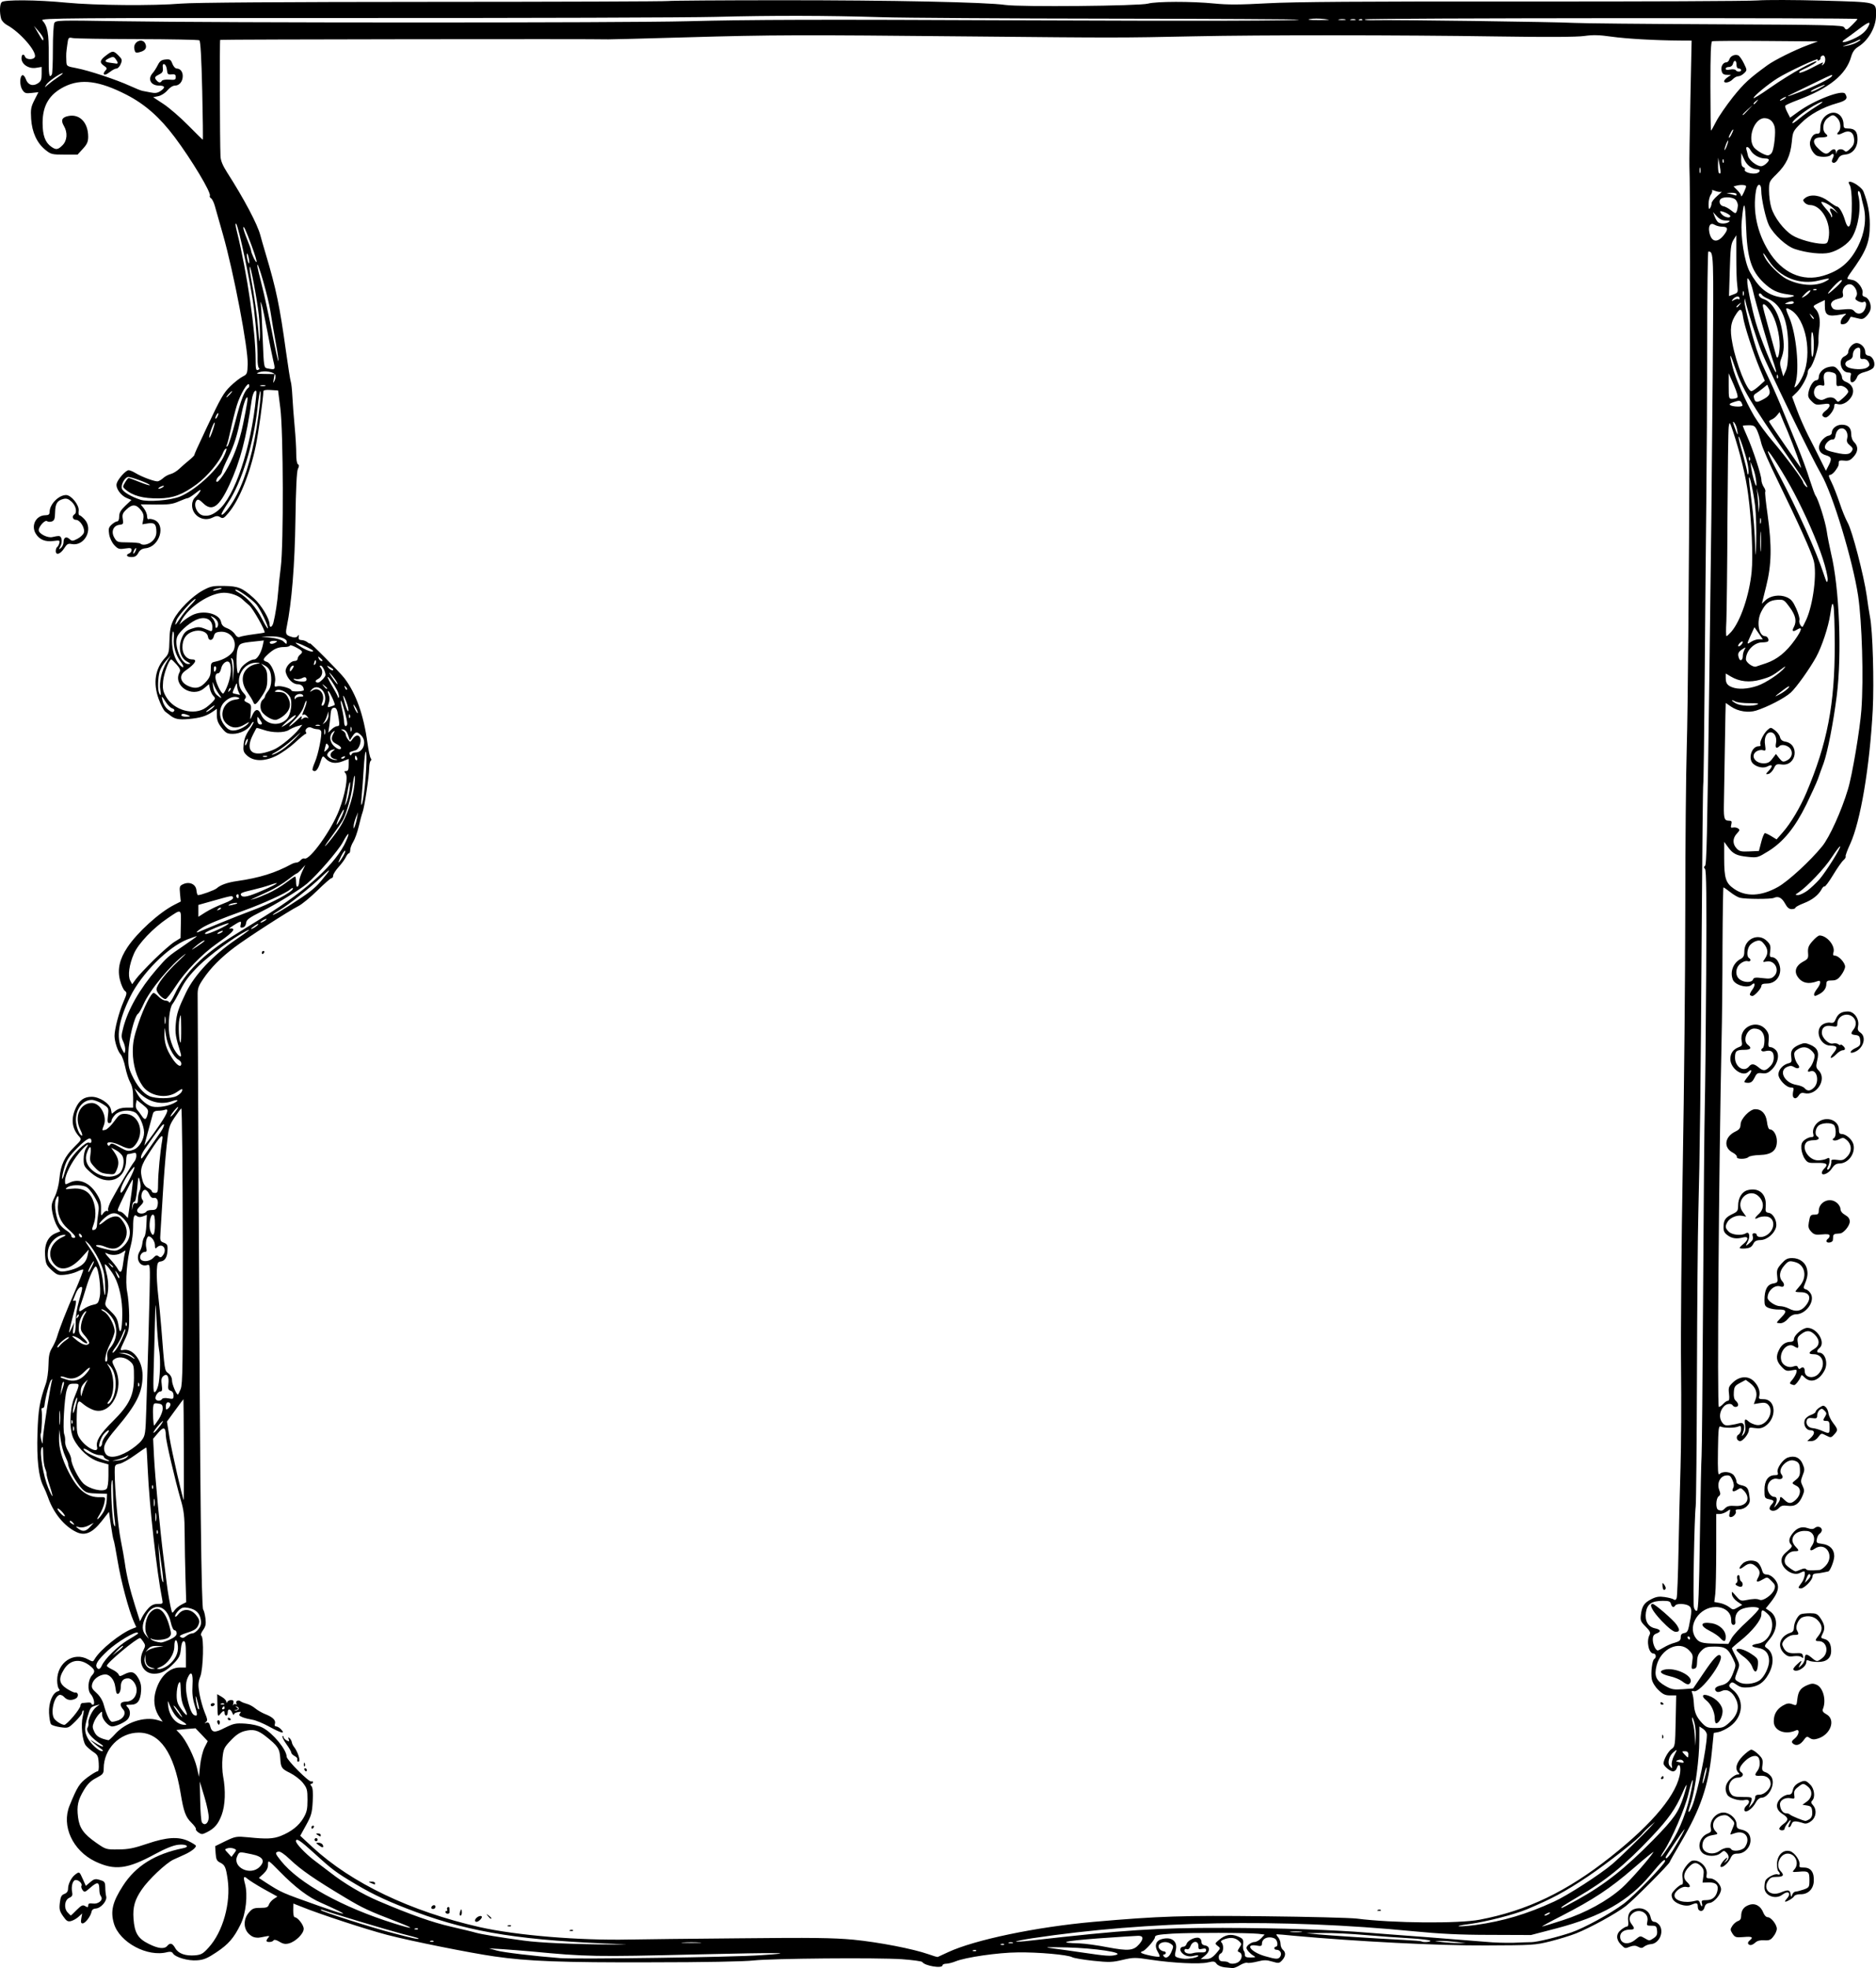 <svg xmlns="http://www.w3.org/2000/svg" version="1.0" viewBox="0 0 1209.9 1269"><path d="M789.63 1268.483c-2.17-.3-4.28-1.2-5.05-2.3-1.16-1.6-1.85-1.7-5.76-.8-5.34 1.2-22.26.4-36.87-1.8-9.7-1.5-10.92-1.5-17.86.1-6.66 1.6-8.7 1.7-19.09.6-6.4-.7-12.47-1.7-13.5-2.3-2.94-1.6-21.95-3.3-35.13-3.1-12.7.1-33.88 3.2-40.13 5.8-1.99.8-4.69 1.5-5.99 1.5-1.31 0-2.38.5-2.38 1 0 2.3-11.5.4-13.06-2.1-.33-.5-6.19-1.3-13.02-1.8-16.55-1.1-83.99-.5-95.78.8-5.5.7-32.69 1.2-66 1.2-57.21.2-79.9-.7-101.14-3.8-15.43-2.2-53.46-9.8-69.19-13.9-12.73-3.3-43.723-13.4-55.406-18.2l-5.092-2-.067 4.4c-.037 2.4.363 4.4.888 4.4 1.959 0 5.864 5 5.864 7.5 0 3.1-5.109 8.2-9.5 9.4-2.261.6-3.781.4-6.171-1.1-2.025-1.2-3.401-1.5-3.809-.8-.748 1.2-4.52 1.4-4.52.2 0-.4.563-1.4 1.25-2.1 1.023-1.1.613-1.2-2.25-.6-1.925.4-3.725.7-4 .7-2.875.1-4.463-.6-6.545-2.6-3.427-3.5-3.368-9.4.134-13.5 2.235-2.7 3.252-3.1 7.433-3.1 3.986 0 4.957-.4 5.487-2 .353-1.1 1.745-2.8 3.092-3.7l2.449-1.6-8.714-4.8c-4.793-2.7-9.532-5.7-10.532-6.6-2.496-2.2-2.94-1.4-1.664 3.2 1.913 7 .591 19.2-2.83 26.1-4.307 8.8-7.875 12.9-15.716 18.1-5.537 3.7-7.971 4.8-12.276 5.1-5.789.5-14.119-1.9-15.665-4.5-.586-1-1.661-1.2-3.5-.8-12.8 3.5-30.934-6.2-34.55-18.4-2.338-7.9-.924-13.9 5.791-24.3 8.197-12.8 20.641-20.6 38.897-24.3 4.615-.9 2.002-2.8-3.17-2.2-3.055.3-8.125 2.3-14.963 6-18.001 9.8-26.011 10.7-38.542 4.8-14.628-7-21.997-23-16.6-36.1 5.01-12.2 6.242-14.1 11.442-18.1 2.874-2.1 5.77-3.9 6.436-3.9.833 0 1.117-1.6.909-5.2-.27-4.7-.657-5.5-3.715-7.5-1.877-1.3-4.016-3.2-4.753-4.2-2.137-3.1-3.142-13.3-1.821-18.5.636-2.5.78-4.3.322-4-.46.3-.835 1.1-.835 1.8 0 .6-1.98 3.1-4.398 5.5-4.322 4.2-4.484 4.3-9.45 3.6-2.778-.4-5.517-1.2-6.087-1.9-.57-.7-1.154-4-1.3-7.3-.294-6.6 2.192-12.8 5.566-13.9 1.36-.4 1.57-.9.77-1.7-.606-.6-1.101-3.1-1.101-5.4 0-11.5 10.67-18.7 19.964-13.5 3.007 1.6 3.168 1.6 4.208-.2 3.438-6 16.738-16.7 24.312-19.6l2.557-1-1.672-3.7c-3.22-7.28-8.188-25.91-10.322-38.73-1.184-7.11-2.37-13.28-2.636-13.71-.265-.43-1.048-4.7-1.74-9.5l-1.26-8.71-4.734 6.03c-5.946 7.56-10.733 9.62-16.26 6.99-7.927-3.78-14.86-12.32-18.412-22.66-.661-1.93-1.996-5.08-2.966-7-3.035-6.02-4.27-17.27-3.741-34.08.478-15.19 1.37-20.47 5.4-31.92.87-2.48 1.633-7.88 1.693-12 .084-5.8.599-8.3 2.262-11 1.184-1.93 2.622-5.08 3.196-7 1.826-6.13 5.742-16.12 11.675-29.78 3.17-7.3 5.549-13.49 5.283-13.75-.265-.27-1.987.27-3.827 1.19-1.84.91-5.462 1.87-8.05 2.12-4.272.41-5.054.13-8.493-3.02-3.434-3.15-3.83-4.04-4.23-9.56-.518-7.18 1.868-12.16 6.807-14.21l2.997-1.24-2.007-3.25c-1.103-1.78-2.462-5.65-3.02-8.58-.91-4.8-.765-5.85 1.428-10.38 1.468-3.04 2.683-7.77 3.05-11.88.776-8.68 3.395-14.23 9.573-20.3 4.81-4.72 4.865-4.84 3.056-6.84-4.576-5.04-5.318-11.23-2.177-18.14 2.342-5.16 5.455-7.38 10.33-7.38 5.052 0 11.674 4.33 12.436 8.15l.56 2.8 2.516-1.98c1.632-1.28 4.044-1.97 6.879-1.97h4.365v-6.45c0-4.45-.578-7.46-1.872-9.75-1.03-1.82-2.464-6.23-3.188-9.8s-2.064-7.3-2.978-8.28c-1.913-2.05-3.962-8.27-3.962-12.03 0-4.27 2.865-15.25 5.659-21.7 2.407-5.54 2.49-6.17.989-7.28-.903-.67-2.296-3.74-3.094-6.82-1.822-7.03-.347-13.63 4.753-21.27 6.48-9.71 20.617-22.5 30.3-27.43l4.11-2.09-.483-5.02c-.443-4.61-.279-5.11 2.044-6.17 4.078-1.85 8.15.01 8.536 3.91.172 1.75.622 3.17 1 3.16 2.078-.03 10.77-3.2 12.115-4.42 2.368-2.14 6.94-3.77 13.07-4.64 14.562-2.08 24.57-5.2 35.238-10.98.955-.52 2.362-.94 3.127-.94s1.968-.7 2.674-1.55c.705-.85 1.827-1.34 2.493-1.08 3.345 1.28 17.412-18.38 22.302-31.17 3.95-10.33 5.94-21.57 4.2-23.67-1.06-1.27-1-1.53.34-1.53 1.23 0 1.63-.98 1.63-3.92v-3.92l-3.94 1.54c-4.53 1.78-8.16 1.19-10.93-1.79-1.922-2.07-1.922-2.07-3.608 3.01-1.518 4.57-3.153 6.11-4.768 4.5-.317-.32.339-2.65 1.458-5.18 2.16-4.88 4.777-17.9 4.02-19.99-.246-.69-1.33-1.25-2.408-1.25-1.077 0-2.782-.45-3.788-.98-2.051-1.1-4.708 1.08-3.566 2.93.355.58.27 1.05-.186 1.05-.458 0-3.52 2.5-6.804 5.55-3.284 3.06-8.78 6.94-12.21 8.63-7.653 3.77-14.67 3.66-18.901-.29-2.234-2.09-2.505-3.02-2.107-7.22.312-3.3 1.467-6.26 3.652-9.36 1.758-2.49 2.983-4.75 2.72-5.01s-.99.49-1.62 1.66c-1.766 3.3-7.044 6.03-11.683 6.03-3.65 0-4.55-.48-7.25-3.89-2.331-2.94-3.084-4.91-3.084-8.07v-4.17l-2.75 1.89c-4.12 2.84-8.024 4.02-15.511 4.69-6.42.58-9.07.01-12.176-2.61-.585-.5-1.853-1.45-2.817-2.12s-2.895-4.36-4.29-8.21c-3.747-10.35-2.253-19.7 4.267-26.67 2.206-2.36 2.517-3.64 2.68-11 .144-6.5.713-9.42 2.58-13.25 3.08-6.33 12-15.28 19.017-19.1 4.9-2.66 6.379-2.97 13.553-2.86 9.265.14 11.769 1.16 19.21 7.85 4.852 4.36 10.237 13.29 10.237 16.96 0 2.59 1.734 1.76 2.479-1.18 1.256-4.97 2.59-13.65 3.037-19.75.24-3.3 1.01-10.5 1.71-16 1.858-14.59 1.655-87.23-.286-102.46l-1.46-11.45-4.74-.31c-3.31-.22-4.742.07-4.75.95-.027 4.07-3.178 26.7-4.84 34.77-3.75 18.19-10.69 35.31-17.646 43.53-2.962 3.5-3.592 3.82-5.354 2.75-1.598-.96-2.586-.91-4.934.26-6.101 3.04-13.216-1.28-13.216-8.02 0-1.99.797-3.94 2.093-5.11 1.15-1.04 2.563-2.77 3.139-3.85.746-1.39-.11-1.04-2.987 1.24-2.218 1.76-4.473 3.2-5.012 3.2-.538 0-3.146.95-5.795 2.13-3.93 1.73-6.628 2.11-14.682 2.02l-9.867-.11 2.056 2.61c1.13 1.44 2.055 3.71 2.055 5.04s.412 2.17.916 1.86 2.087-.12 3.518.42c7.935 3.02 3.732 17.37-5.38 18.36-2.39.27-3.74 1.13-4.731 3.02-1.025 1.95-2.161 2.65-4.355 2.65-3.134 0-4-1.4-1.468-2.37.825-.31 1.5-1.29 1.5-2.16 0-1.31-.764-1.48-4.25-.96-3.784.56-4.54.32-6.897-2.19-1.528-1.63-2.931-4.58-3.32-6.97-.572-3.52-.332-4.46 1.585-6.25 1.243-1.16 2.849-2.1 3.57-2.1.805 0 1.312-1.22 1.312-3.16 0-2.37.978-4.08 3.94-6.9l3.94-3.75-2.965-1.23c-3.914-1.62-7.276-6.39-6.55-9.29.723-2.87 5.889-8.68 7.724-8.67.776 0 2.76.82 4.41 1.83 4.279 2.6 12.734 5.7 14.5 5.32.826-.18 2.4-1.16 3.5-2.17s3.22-2.14 4.71-2.51 3.967-1.86 5.5-3.32 4.366-3.93 6.29-5.49c1.926-1.57 3.509-3.14 3.519-3.5.018-.66 1.518-3.99 7.956-17.66 9.096-19.33 10.863-22.41 15.335-26.74 2.58-2.5 6.082-5.25 7.782-6.1 2.925-1.47 3.1-1.89 3.296-7.9.334-10.32-9.014-59.37-15.965-83.76-2.273-7.98-4.64-16.305-5.26-18.505s-1.706-4.365-2.415-4.811c-.71-.447-1.058-1.186-.776-1.643 1.1-1.78-11.806-23.304-22.634-37.742C103.07 75.645 93.497 67.21 81.63 61.115c-17.616-9.049-29.41-10.58-40.131-5.211-9.67 4.843-14.024 12.07-14.03 23.284-.003 8.118 1.65 12.661 5.616 15.439 3.054 2.14 4.28 1.973 7.238-.984 3.023-3.024 3.396-8.206.895-12.439-2.185-3.7-1.277-5.619 3.042-6.43 7.245-1.359 12.608 4.34 12.608 13.397 0 3.214-.704 4.815-3.425 7.782l-3.426 3.735h-8.482c-7.988 0-8.705-.18-12.297-3.087-5.412-4.382-8.601-11.331-9.154-19.95-.394-6.134-.116-7.727 2.117-12.134l2.57-5.072-4.35.49c-3.833.432-4.55.187-6.021-2.057-1.817-2.774-1.75-8.8.104-9.408.625-.205 1.6.955 2.166 2.578 1.296 3.72 4.49 4.833 7.747 2.7 1.999-1.31 2.45-2.434 2.45-6.095v-4.489l-3.752.6c-4.617.739-9.247-2.34-9.247-6.148 0-2.691 1.464-3.266 2.362-.928.737 1.92 5.525 1.96 6.257.051C23.84 33.214 12.81 20.587 4.47 16.117 2.79 15.212 1.1 13.395.74 12.08c-1.12-3.972-.95-9.417.33-10.692C2.76-.307 23.75-.14 42.868 1.72c18.294 1.78 56.338 2.085 74 .594 8.01-.676 66.02-1.074 161.5-1.108 81.95-.029 150.57-.273 152.5-.543 1.92-.269 34.55-.499 72.5-.51 71.72-.022 132.94 1.258 145 3.032 9.48 1.396 86.59.682 92-.85 5.19-1.475 28.4-1.514 42.74-.074 8.61.866 16.66.833 34.26-.143 16.8-.93 61.15-1.242 164.5-1.153 77.82.066 146.04-.235 151.54-.67s24.4-.383 42 .116c36.3 1.031 34.5.526 34.5 9.518 0 7.633-4.9 16.128-11.5 20.245-2.3 1.432-3.6 3.25-4.5 6.266-3.2 11.669-14.2 20.518-34.8 28.214-4 1.488-7.4 3.05-7.7 3.472s.3 2.338 1.3 4.258l1.8 3.49 5.4-3.91c10.4-7.497 28.3-14.346 30.1-11.521 2 3.073.8 4.428-5.2 6.109-9.2 2.562-17.7 7.257-23.4 13-5 4.969-5.2 5.443-5.8 11.932-.9 8.936-3.6 14.685-9.7 20.658-4.9 4.807-5 5.049-5 10.8 0 3.237.6 8.186 1.5 11 1.8 6.136 8 14.312 13.5 17.762 4.1 2.63 14.2 5.45 19.6 5.47 2.8.01 3.2-.36 3.8-3.48 1.9-10.08-4.5-21.488-12.1-21.501-1.1-.002-2.7-.728-3.4-1.612-1.2-1.367-1.1-1.818.5-3 3.6-2.625 9.8-1.745 14.9 2.108 2.5 1.925 5 3.5 5.5 3.5 1.4 0 3.8 4.074 5.2 8.822 2.5 8.323 4.5 3.513 4.4-10.822 0-5.667-.5-10.408-1.3-11.75-1-1.814-1-2.25.1-2.246 2.3.007 7.8 3.943 8.7 6.244 2.8 7.149 4.1 13.866 4.1 21.327 0 11.7-2.3 17.25-12.6 31.41-1.4 1.91-2.2 3.56-1.7 3.66.4.1 2 .46 3.5.79 3.2.7 6.8 5.76 6.1 8.5-.3 1.2.2 1.97 1.6 2.33 2.4.65 4.3 4.97 3.5 8.21-.3 1.28-1.6 3.27-2.8 4.41-1.9 1.81-2.7 1.94-6 1.02-2.1-.58-3.9-.91-4-.73-1.5 3.11-2.7 4.38-4.5 4.65-1.7.25-2.1-.13-1.8-1.76.1-1.14 1.2-2.77 2.2-3.63 1.8-1.46 1.7-1.51-2-.83-8.7 1.59-10.5.6-10.5-5.73v-3.62l-4 1.94c-3.8 1.88-3.8 2-2.1 3.77 2.5 2.47 3.4 7.25 2.5 12.88-.4 2.56-.6 6.12-.5 7.92.3 3.89-3.5 15.58-5.5 17.28-.8.66-1.4 1.84-1.4 2.63 0 2.72-3.9 10-7 13l-3.1 3.02 3.1 8.4c1.7 4.62 5 12.01 7.2 16.41 2.3 4.4 5.8 11.34 7.8 15.44l3.7 7.44 1.6-3.14c2.4-4.53 2.1-5.84-1.6-6.88-4.6-1.32-5.8-5.11-2.9-9.18 1.2-1.68 3.2-3.19 4.4-3.37 1.3-.19 2.3-1.02 2.3-2.04 0-2.66 3-5.11 6.4-5.11 4.1 0 6.1 1.95 6.1 5.96 0 2.04.7 4.16 2 5.38 2.7 2.71 2.5 6.15-.6 9.45-2 2.21-3.2 2.67-6 2.35-2.4-.28-3.4 0-3.4.9 0 2.28-.2 2.74-2.2 5.55-1.1 1.51-2.6 2.75-3.4 2.75-1.2 0-1 1.02.9 4.75 1.3 2.61 3.6 8.57 5.2 13.25 1.5 4.67 3.9 10.43 5.2 12.8 2.9 4.97 10.5 34.31 12.3 47.05.6 4.75 1.6 10.9 2.1 13.65 1.8 8.69 2.7 42.15 1.8 60-2 37.22-7.9 71.81-14.5 86.36-1.9 4.05-3.2 7.7-3 8.12.3.41-.3 1.53-1.4 2.48s-4.1 5.25-6.7 9.56-5.1 7.63-5.5 7.38-1.3.56-1.9 1.82c-2.1 3.8-6 6.85-11.6 9.01-2.9 1.12-5.3 2.43-5.3 2.9 0 .48-1.1.87-2.4.87-1.6 0-2.9-1.04-4.2-3.51-2.1-3.84-4.4-5.06-7.2-3.76-1.9.91-18.3.87-22-.06-1.3-.32-4.1-1.95-6.2-3.63-2.1-1.67-4.1-3.04-4.4-3.04-.2 0-.5 16.98-.6 37.75 0 20.76-.3 48.1-.6 60.75-1.76 80.88-2.95 236.5-1.76 236.5.55 0 1.86-.9 2.86-2s2.3-2 3-2c.8 0 1.1-1.35.7-4.48-.5-4.07-.2-4.76 2.7-7.5 4.4-4.07 10-4.22 13.6-.35 2.8 2.99 3.9 6.38 3.2 9.34-.5 1.69-.1 1.99 2.8 1.99 8.1 0 8.7 12.32.9 17.45-2 1.28-3.8 1.59-6.6 1.14-3.3-.53-3.8-.36-3.8 1.26 0 2.41-3.8 7.15-5.6 7.15-2.3 0-3-3.1-1.1-4.18.9-.51 1.7-2.08 1.7-3.48 0-2.08-.4-2.41-1.8-1.74-2.2 1.02-9.2 1.06-11.3.06-1.41-.66-1.62 1.12-1.84 15.54-.19 13.14.01 16.05 1.03 15.05 2.11-2.1 7.51-1.54 9.31.97.9 1.22 1.6 2.96 1.6 3.87 0 .99 1.1 1.89 2.7 2.25 4.2.91 4.9 1.78 5.6 6.69.6 3.77.4 4.9-1.4 6.75-1.2 1.34-3.2 2.22-5 2.22-1.9 0-2.8.4-2.4 1.04.8 1.31-1.3 3.96-3.2 3.96-1 0-1.2-.74-.7-2.67.6-2.62.6-2.63-1.7-1-1.3.92-3.4 1.67-4.67 1.67h-2.27l-.01 23.25c-.01 12.78-.29 25.55-.62 28.36l-.62 5.12 3.52.66c1.97.36 4.67 1.55 6.07 2.64 2.4 1.88 2.6 1.89 5.4.28l3-1.7-3.1-2.09c-1.8-1.2-3.3-3.15-3.5-4.56-.3-2.33-.1-2.28 2.6.93 2.6 3.03 3.2 3.32 6.3 2.69 4.8-.97 7.2-1.03 9-.22 2.2.98 8.2-3.31 9.4-6.67.8-2.35.6-3.14-1.8-5.47-2.7-2.71-2.7-2.71-5.8-.94-3.6 2.05-4.5 1.72-2.9-1.13 1.6-3.01 1.3-4.85-1.1-7.12-2.8-2.58-4.9-2.57-8.2.04-3.1 2.42-3.6.85-.6-2.07 2.5-2.52 8.1-2.65 10.2-.25.9.96 1.9 2.98 2.3 4.5.5 1.96 1.3 2.75 2.9 2.75 2.8 0 6.3 3.28 7.2 6.6.7 3-.6 6.35-4.7 11.53l-3 3.76 2.4 1.62c5.7 3.68 5.6 11.88-.1 18.48-3.4 4.1-3.5 4.2-1.5 5.6 4.4 3 4.8 10 .9 16.8-3 5.4-6.6 7.8-12.5 8.4-4 .3-5.6 0-8-1.7-2.6-1.8-3.1-1.9-4.2-.6-1 1.3-.7 1.9 1.4 3.6 8 6.2 7.2 17.6-1.5 23.9-2.2 1.6-5.5 3.2-7.27 3.6l-3.19.6-1.22 12.2c-2.17 21.9-7.38 37.1-20.07 58.5-3.9 6.6-7.09 12.2-7.09 12.5 0 1.1-23.57 24.8-28.29 28.4-6.35 4.9-22.78 13.9-32 17.6-3.73 1.5-11.32 3.8-16.88 5.2-9.61 2.4-11.59 2.5-41.71 2.6-29.98.2-83.72-2.6-123.12-6.2-5.78-.6-10.91-1-11.41-1s-.16.8.75 1.8 1.66 3 1.66 4.4.67 3.1 1.5 3.8c2.06 1.7 1.88 4.2-.5 6.8-1.87 2-2.28 2-6.41.8-3.68-1.1-5.28-1.1-9.55 0-2.81.7-5.72 1.1-6.46.8s-2.86.4-4.71 1.5c-1.86 1.2-4.05 2-4.87 1.9-.83-.1-3.18-.3-5.24-.5zm9.67-3.9c2-2 2.02-5 .03-5.8-1.37-.5-1.37-.8.04-3 1.43-2.1 1.43-2.5.03-3.9-2.41-2.4-5.25-2.9-9.14-1.7-2.59.9-3.27 1.5-2.48 2.3 1.64 1.7 1.32 6.4-.48 7.1-.94.4-1.45 1.5-1.25 2.9.24 1.6.98 2.2 2.98 2.2 1.46 0 3 .3 3.41.8 1.3 1.2 5.21.8 6.86-.9zm-308.43-3.9c24.46-1.6 13.73-1.8-41.5-.5-65.43 1.6-71.12 1.5-106.5-1.9-5.78-.5-14.33-1.2-19-1.5l-8.5-.5 5 1.4c4.27 1.2 23.34 3.5 41 4.9 10.44.8 111.82-.6 129.5-1.9zm278.25 1.9c2.06-.4 3.75-1 3.75-1.5 0-.4-1.24-.4-2.76 0-3.13.9-6.2.1-8.11-2.2-1.46-1.8-.74-3.7 1.36-3.7.75 0 1.64-.8 1.97-1.9.7-2.2 5.81-4.6 8.02-3.7.83.3 1.52 1.4 1.52 2.5 0 1.3.79 2.1 2.24 2.3 3.41.5 3.47 3.8.12 6.5l-2.86 2.3h3.06c3.16 0 4.64-.9 7.88-4.8 1.86-2.2 1.86-2.3-.02-3.7-1.86-1.5-1.83-1.6 1.06-4 4.01-3.3 7.57-3.9 11.99-2.1 3.35 1.4 3.66 1.9 3.39 5-.17 1.9.02 3.8.42 4.2.39.4.72 1.6.72 2.6 0 1.4.77 1.8 3.75 1.8 3.32-.1 3.52-.2 1.75-1.2-2.08-1.2-4.42-3.8-4.47-5-.07-1.4 3.19-3.8 5.17-3.8 1.14 0 3.07-1.1 4.3-2.4l2.23-2.4-4.12-.5c-6.9-.7-43.11-.8-55.21-.1-9.6.6-11.4 1-11.4 2.3 0 1.7-6.59 9.1-8.12 9.1-.48 0-.88.4-.88.8 0 .9 11.18 3.3 11.94 2.6.25-.3-.29-1.7-1.2-3.2-2.12-3.6-1.26-6.8 2.11-7.9 6.52-2.1 10.9 1 9.64 6.7-.92 4.2-.86 4.4 1.7 5.2 3.17.8 4.7.9 9.06.2zm56.67-1.2c1.07-2.1-.28-4.2-2.62-4.2-.72 0-1.3-.4-1.3-1 0-.5.45-1 1-1 1.39 0 1.25-3.3-.2-4.8-.66-.7-2.37-1.2-3.8-1.2-3.01 0-5 1.7-5 4.1 0 1.5-.63 1.7-3.38 1.2-7.96-1.3-3.73 4.2 5.23 6.8 7.57 2.2 8.9 2.2 10.07.1zm-214.42-2.6c17.14-8 56.82-16.3 94-19.6 42.28-3.7 57.76-4.2 110-3.6 28.6.3 55.41 1 59.59 1.5 23.49 3 65.81 3.3 79.41.7 30.47-5.8 56.14-18.1 84.51-40.6 27.74-22 43.2-40.9 44.75-54.6.51-4.5-1.06-6.2-2.26-2.4-.35 1.1-1.42 2-2.38 2-1.91 0-6.12-3.5-6.12-5.1 0-2.4 2.98-7.8 5.14-9.3 2.29-1.6 2.37-2.1 2.69-18.1l.34-16.5h-3.93c-3.15 0-4.66-.7-7.55-3.5-2.18-2.1-3.86-4.9-4.26-7-.76-4.1.25-12.2 1.62-13 1.49-.9 1.1-3.5-.52-3.5-3.07 0-4.74-7.9-2.54-12 .79-1.5.3-2.5-2.55-5.4-3.14-3.1-3.48-3.9-3.05-7.49.68-5.66 2.1-7.8 6.7-10.15 3.18-1.63 5.02-1.92 8.72-1.38 2.58.37 5.2 1.08 5.82 1.58.74.58 1.37.27 1.82-.88.37-.98.92-14.82 1.21-30.77s.88-40.03 1.3-53.5c.43-13.48.58-42.5.33-64.5s.25-80.5 1.12-130 1.59-123.75 1.61-165 .45-88.73.97-105.5c1.41-45.63 2.8-348.67 1.71-374-.11-2.48.17-21.717.61-42.755l.81-38.25-7.31-.041c-16.15-.092-34.85-1.153-44.49-2.524-7.81-1.113-11.87-1.209-17.46-.415-4.81.682-23.8.783-55.83.297-63.16-.96-152.69-1.004-195.53-.097-47.5 1.005-51.1 1.008-143.5.095-111.02-1.097-128.67-1.042-184.5.574-26.4.764-48.9 1.351-50 1.305-8.05-.338-250.02-.011-250.37.338-.398.399-.232 65.064.194 75.015.121 2.838 1.409 5.975 4.309 10.5 10.892 16.996 19.616 33.488 21.394 40.458.422 1.65 1.974 7.05 3.45 12 6.82 22.86 8.978 33.23 13.082 62.85 1.382 9.98 2.787 18.82 3.12 19.65.334.82.791 5.1 1.015 9.5s.889 13.17 1.477 19.5c.589 6.32 1.043 14.19 1.01 17.47-.035 3.47.42 6.28 1.082 6.69.855.53.852 1.29-.011 3.02-.762 1.53-1.301 12.65-1.593 32.82-.42 29.09-2.385 53.3-5.6 68.98-.986 4.81-.597 5.49 3.795 6.66 1.491.4 2.702.12 3.292-.76.711-1.05.865-.91.643.62-.213 1.45.286 2 1.843 2.03 1.175.02 2.862.63 3.75 1.37s1.615 1.07 1.615.75c0-.91 19.333 18.61 22.273 22.47 7.49 9.86 12.4 23.66 14.85 41.72.65 4.76 1.58 9.18 2.07 9.82.53.67.53 1.39.01 1.71-.48.3-.92 2.48-.97 4.84-.11 5.56-3.06 25.21-4.27 28.37-.51 1.35-1.62 5.45-2.47 9.11s-2.43 8.09-3.52 9.85c-1.08 1.75-1.97 4.15-1.97 5.32 0 1.18-.38 2.14-.84 2.14s-1.34 1.1-1.96 2.44c-.61 1.35-2.71 4.21-4.66 6.37s-3.54 4.66-3.54 5.56c0 .89-.46 1.63-1.02 1.63-.57 0-4.679 3.59-9.145 7.97-4.466 4.39-9.969 8.91-12.229 10.05-6.153 3.08-32.986 20.39-41.183 26.56-8.888 6.69-15.375 13.24-20.215 20.42-3.226 4.78-3.697 6.21-3.605 11 .058 3.02.398 69.17.757 147 .8 173.83 1.63 247.14 2.815 248.65.498.63 1.156 3.2 1.463 5.7.444 3.64.128 5.14-1.56 7.54-1.3 1.8-1.724 3.2-1.099 3.6 1.763 1.1 1.253 21.3-.664 26.3-1.441 3.8-1.519 5.4-.545 11.1.626 3.6 2.135 9 3.352 12 1.877 4.5 1.998 5.4.794 6.3-1.134.8-1.069.9.321.4 1.247-.4 1.912.2 2.348 1.9 1.162 4.6 2.75 4.9 9.537 1.4 5.719-2.8 6.923-3.1 13.331-2.7 4.402.3 8.544 1.3 11.044 2.6 6.569 3.4 15.5 14.2 15.5 18.7 0 2.1 14.644 16.8 15.979 16 .562-.3 1.021-.1 1.021.4 0 .6-.505 1.1-1.122 1.1-.775 0-.736.5.125 1.5.862 1 1.113 4.1.811 9.8-.384 7.4-.894 9.2-4.245 15.3l-3.807 6.9 7.869 7.3c25.292 23.3 63.192 41.4 107.87 51.6 23.62 5.3 64.02 8.7 96.5 8 7.97-.2 40.15-.5 71.5-.8 46.21-.5 60.03-.3 73 .9 16.3 1.6 38.58 5.9 48.5 9.4 3.02 1.1 5.72 1.9 6 1.7.27-.1 3.2-1.5 6.5-3zm-243.69-14.3c.72-.3 1.58-.2 1.92.1.33.3-.26.6-1.32.5-1.16 0-1.4-.3-.6-.6zm-40-3c.72-.3 1.58-.2 1.92.1.33.3-.26.6-1.32.5-1.16 0-1.4-.3-.6-.6zm-21.2-3.7c.58-1.6 3.36-3 4.17-2.1.78.7-1.86 3.5-3.37 3.5-.76 0-1.11-.6-.8-1.4zm8.26-2.3c-1.24-1.6-1.21-1.7.38-.4.96.7 1.75 1.5 1.75 1.7 0 .9-.82.3-2.13-1.3zm-18.16-2.3c.29-1.1.69-2 .9-2s.39.9.39 2-.41 2-.91 2-.67-.9-.38-2zm-9.18.1c-.36-.6-.15-1.1.47-1.1.61 0 .86-.4.54-.9s-.12-1.2.44-1.6c.56-.3 1.02.1 1.02.9 0 .9.03 1.9.07 2.3.13 1.2-1.84 1.5-2.54.4zm601.28-1.8c.72-.3 1.58-.2 1.92.1.33.3-.26.6-1.32.5-1.16 0-1.4-.3-.6-.6zm-610.53-1.6c.55-1.7 2.72-2 2.72-.4 0 .7-.69 1.4-1.53 1.4s-1.38-.5-1.19-1zm-38.78-15.7c-1.91-.8-1.9-.9.25-.9 1.23-.1 2.25.4 2.25.9 0 .6-.12 1-.25.9-.14 0-1.15-.4-2.25-.9zm-33.944-24.5c-1.907-1.5-1.904-1.5.143-1.5 1.146 0 2.343.7 2.66 1.5.721 1.9-.291 1.9-2.803 0zm-2.559-3.5c0-.5.45-1 1-1s1 .5 1 1c0 .6-.45 1-1 1s-1-.4-1-1zm2-3c-1.282-.8-1.245-1 .25-1 .963 0 1.75.5 1.75 1 0 1.2-.113 1.2-2 0zm-4-5c0-.5.477-1 1.059-1 .583 0 .781.5.441 1-.34.6-.816 1-1.059 1-.242 0-.441-.4-.441-1zm870.5-32c.34-.5.81-1 1.06-1 .24 0 .44.5.44 1 0 .6-.48 1-1.06 1s-.78-.4-.44-1zm-875-5c-.34-.5-.141-1 .441-1 .583 0 1.059.5 1.059 1 0 .6-.198 1-.441 1-.242 0-.719-.4-1.059-1zm-.421-3.6c.048-1.1.285-1.4.604-.6.289.7.254 1.6-.079 1.9-.332.4-.568-.2-.525-1.3zm-4.197-2.1c-.065-.4-.07-1.1-.01-1.5.059-.4-.787-1.2-1.882-1.8-1.094-.6-1.99-1.5-1.99-2.1s-1.426-3.1-3.168-5.5c-1.743-2.4-2.868-4.7-2.5-5.1.367-.3.668-.1.668.5s.89 1.6 1.978 2.2c1.678.9 1.883.8 1.352-.7-.477-1.4-.337-1.5.592-.7.669.6 1.318 1.8 1.441 2.7.124.8.758 2.1 1.41 2.9 2.178 2.7 4.262 8.7 3.218 9.3-.545.3-1.044.3-1.109-.2zm880.2-15.9c.04-1.1.28-1.4.6-.6.29.7.25 1.6-.08 1.9-.33.4-.57-.2-.52-1.3zm-898.58-6.4c-3.85-2.1-8.575-4-10.5-4.3s-4.786-1-6.359-1.6c-2.239-.9-2.616-1.4-1.741-2.5.898-1.1.625-1.2-1.391-.8-1.38.2-2.537.9-2.572 1.6-.035.6-.471.1-.968-1.1-1.121-2.8-2.969-3-2.969-.3 0 1.1-.45 2-1 2s-1-.7-1-1.5c0-2-.865-1.9-2.84.5-1.582 2-1.667 1.7-1.806-5.4l-.146-7.4 2.89 1.7c1.589.9 2.928 2.3 2.975 3.1.058 1 .244 1.1.589.3.278-.7 1.398-1.3 2.489-1.3 1.556 0 1.864.5 1.426 2.3-.307 1.2-.299 1.6.018.9.317-.6 1.057-.9 1.645-.5.608.3.78.1.398-.5-.918-1.5 1.164-2.6 2.656-1.4.663.5 2.409 1.2 3.879 1.6 1.47.3 3.945 1.6 5.5 2.9s4.402 2.9 6.327 3.7c4.941 1.9 7.138 4 6.447 6.2-.377 1.2-.083 1.8.831 1.8.777 0 2.227.9 3.222 2 2.781 3.1.064 2.4-8-2zm-19.372-11.5c.012-.5-.574-1.1-1.303-1.3-1.002-.3-.985-.1.07.6 1.14.8 1.049 1.1-.5 1.5-1.616.5-1.63.6-.092.4.992-.1 1.813-.6 1.825-1.2zm-9.128-.5c0-.5-.198-1-.441-1-.242 0-.719.5-1.059 1-.34.6-.141 1 .441 1 .583 0 1.059-.4 1.059-1zm-.271-2.6c-.332-.3-1.194-.4-1.916-.1-.798.3-.561.6.604.6 1.054.1 1.645-.2 1.312-.5zm-4.146 12.7c-.431-.7-.513-1.5-.183-1.8.895-.9 1.871.4 1.387 1.8-.338 1.1-.574 1.1-1.204 0zm6.417-3.2c0-.5.45-.7 1-.4s1 .8 1 1.1c0 .2-.45.4-1 .4s-1-.5-1-1.1zm-11-8.9c0-.5.702-1 1.559-1 .858 0 1.281.5.941 1-.34.6-1.041 1-1.559 1-.517 0-.941-.4-.941-1zm935-1.1c0-.5.45-.7 1-.4s1 .8 1 1.1c0 .2-.45.4-1 .4s-1-.5-1-1.1zm1.35-75.45c-.14-2.33-.04-2.4 1.16-.76.72.99 1.1 2.14.84 2.55-.94 1.53-1.86.71-2-1.79zm-903.35-408.44c0-.55.477-1 1.059-1 .583 0 .781.45.441 1s-.816 1-1.059 1c-.242 0-.441-.45-.441-1zm586.64 644.29c1.43-3.4 1.42-3.8-.24-5-3.93-2.9-10.19-.2-7.4 3.2.68.8 1.86 1.5 2.62 1.5s1.38.5 1.38 1c0 .6-.48 1-1.06 1s-.78.5-.44 1c1.29 2.1 3.66.9 5.14-2.7zm-620.9-2.8c9.178-10.1 14.361-28.7 12.222-43.8-1.147-8.1-1.768-9.4-5.043-11-1.956-1-2.477-2.1-2.721-5.9l-.301-4.6 6.727-3.3c6.507-3.1 6.991-3.1 14.801-2.4 11.558 1.2 15.9 1 20.776-.9 6.78-2.7 11.705-6.6 14.585-11.5 2.214-3.8 2.659-5.7 2.659-11.8 0-6.5-.283-7.5-3.052-11-1.679-2.1-5.364-4.9-8.19-6.3-5.512-2.7-5.961-3.4-6.327-9.5-.37-6.2-1.536-7.9-9.453-14.2-5.131-4-8.062-4.7-13.539-3.3-3.101.8-5.732 2.6-8.992 6.1-4.204 4.4-4.665 5.4-5.259 11.2-.358 3.5-.189 8.8.376 11.8 1.749 9.2 1.39 18.8-.934 25-2.216 5.9-4.609 8.7-9.676 11.2-2.777 1.4-3.327 1.4-5.266.1-1.192-.8-1.951-1.9-1.688-2.3.262-.4-1.017-2.2-2.844-4-3.773-3.7-5-7-7.02-19.2-4.299-25.9-13.313-38.9-27-38.9-12.304 0-22.556 10.5-22.575 23.1-.005 3.3-.417 3.8-4.756 6.1-3.507 1.8-5.598 3.8-7.99 7.8-3.885 6.5-4.71 10.2-3.808 17.5.88 7 3.569 10.8 11.548 16.4 6.432 4.5 6.584 4.5 14.5 4.4 6.409 0 10.124-.8 18.68-3.7 12.38-4.2 19.893-4.7 26.447-1.7 2.269 1.1 4.412 2.4 4.762 2.9.646 1.1-2.875 3.9-7.389 5.9-1.375.6-4.555 2.1-7.067 3.2-4.735 2.2-16.086 12.9-20.398 19.3-4.52 6.6-5.839 11.3-5.305 18.8.653 9.1 2.868 12.8 9.8 16.2 6.134 3.1 10.12 3.5 11.97 1.3 1.855-2.2 3.309-1.8 5.177 1.5 1.993 3.5 6.485 5.1 12.824 4.6 3.88-.4 5.084-1 8.74-5.1zm585.26 4.8c5.34-1.5-13.7-4.3-31.5-4.8-14.13-.3-15.74-.2-9.5.6 4.12.5 13.12 1.8 20 2.8 14.17 2.1 17.46 2.4 21 1.4zm54.75-1.6c2.32.1 3.25-.3 3.25-1.4s-.65-1.3-2.5-.9c-2.17.6-2.5.3-2.5-1.9 0-3.5-3.69-3.4-5.04.1-.65 1.7-1.5 2.4-2.48 2-.87-.3-1.48 0-1.48.9 0 1.6 2.73 2.5 5.5 1.7 1.1-.4 3.46-.6 5.25-.5zm-145.02-1.3c-.34-.3-1.2-.4-1.92-.1-.8.3-.56.6.6.6 1.06.1 1.65-.2 1.32-.5zm105.02-3.9c3.07-3.5 2.89-5.5-.5-5.5-1.52 0-13.33.8-26.25 1.7-22.15 1.7-26.32 2.8-11.5 3.2 3.3.1 11.4 1.2 18 2.5 13.34 2.5 16.66 2.2 20.25-1.9zm-333.25-.1c-63.43-2.2-96.85-7.3-133-20.7-17.03-6.3-27.17-11-38.84-17.9-12.93-7.7-15.1-9.3-26.816-20-9.086-8.3-11.847-10.1-11.847-7.8 0 1.6 6.115 8 11.466 12.1 2.769 2.1 7.507 5.7 10.537 8 9.3 7.3 21.07 14.2 31.51 18.6 20.49 8.7 34.29 13.6 46.46 16.4 6.89 1.6 14.1 3.3 16.03 3.9 3.53 1 15.43 3 31 5.1 9.95 1.4 32.74 2.4 56 2.5 9.07 0 12.45-.1 7.5-.2zm246.23 0c-.34-.3-1.2-.4-1.92-.1-.8.3-.56.6.6.6 1.06.1 1.65-.2 1.32-.5zm-196.48-1.1c-2.89-.2-7.62-.2-10.5 0-2.89.2-.53.3 5.25.3 5.77 0 8.13-.1 5.25-.3zm202 0c-.69-.2-1.82-.2-2.5 0-.69.3-.13.5 1.25.5 1.37 0 1.93-.2 1.25-.5zm286.25-.3c-3.3-.4-8.03-.8-10.5-.7-4.45 0-4.43 0 1 .7 3.02.4 7.75.7 10.5.7h5l-6-.7zm48.22.1c3.69 0 17.03-3.3 25.62-6.2 8.32-2.8 25.64-12.3 34.01-18.6 6.65-5 26.65-25.6 26.65-27.5s-1.97-.1-9.44 8.9c-14.01 16.8-31.71 26.9-60.56 34.5l-16.5 4.3-26.5-.1c-19.3 0-32.62-.7-49-2.3-86.02-8.4-171.19-6.8-246.29 4.5-5.94.9-10.6 1.9-10.35 2.1.24.2 4.42 0 9.29-.6 60.47-6.9 81.86-8.3 124.3-8.2 37.3.1 70.73 1.2 93.55 3.1 6.6.5 24.37 1.9 39.5 3 15.12 1.2 31.55 2.5 36.5 2.9 4.95.5 12.82.7 17.5.6 4.67-.2 9.95-.4 11.72-.4zm-707.99-.7c-.34-.3-1.2-.4-1.92-.1-.8.3-.56.6.6.6 1.06.1 1.65-.2 1.32-.5zm642.86-.2c-.29-.5-6.19-1.2-13.11-1.6s-19.87-1.3-28.78-2.1-21.15-1.4-27.2-1.3l-11 .1 8 .8c7.62.7 32.88 2.4 55.5 3.6 5.77.3 10.68.7 10.91.9.88.8 6.18.4 5.68-.4zm-652.68-1.6c-.23-.2-5.14-1.6-10.91-3-9.16-2.4-45.38-13.3-50.253-15.1-.962-.4-1.75-.5-1.75-.1 0 .8 32.923 11.4 47.503 15.1 12.1 3.2 16.43 4.1 15.41 3.1zm569.34-4.3c-1.79-.2-4.72-.2-6.5 0-1.79.2-.33.4 3.25.4 3.57 0 5.03-.2 3.25-.4zm-569.52-1.9c-.34-.3-1.2-.4-1.92-.1-.8.3-.56.6.6.6 1.06.1 1.65-.2 1.32-.5zm-13.23-4.3c-18.43-7.1-22.4-8.9-33.7-15.7-19.843-11.9-28.468-17.8-35.803-24.8-3.452-3.3-6.151-5.1-7.25-4.9-2.383.6-2.233 1.2 1.534 5.9 11.502 14.5 39.579 30 73.219 40.5 12.77 4 13.71 3.5 2-1zm695.5 1.9c17.68-2.5 32.63-6.9 50.5-15.1 8.54-3.9 29.66-17.5 37.5-24.2 4.69-4 20.75-19.6 24.5-23.8l3-3.4-3.49 3c-1.92 1.7-3.85 3.6-4.29 4.2-2.04 3.2-22.64 19.4-35.72 28.2-14.41 9.6-22.91 14.2-39.1 21-8.16 3.4-26.13 8-36.9 9.5-5.78.7-8.7 1.4-6.5 1.5 2.2 0 6.92-.4 10.5-.9zm56.16-3.1c14.41-4.6 28.69-12.4 38.15-20.9 5.2-4.7 17.87-19.1 20.21-23 .5-.8-5.38 3.9-13.06 10.6-15.08 13-25.49 19.9-46.29 30.6-7.33 3.7-12.96 6.8-12.5 6.8.45 0 6.53-1.8 13.49-4.1zm-9.16-3.9c.82-.5 1.05-1 .5-1s-1.68.5-2.5 1c-.83.5-1.05 1-.5 1s1.67-.5 2.5-1zm-781-2.3c-2.48-1.2-7.36-3.5-10.842-5-7.98-3.4-16.488-9.8-26.411-19.9-7.69-7.8-7.75-7.9-7.75-4.7 0 2.2-.893 3.9-2.956 5.9l-2.956 2.7 4.706 3.1c10.032 6.4 9.735 6.3 33.706 14.8 16.253 5.7 19.523 6.5 12.503 3.1zm799.24-6.8c17.98-10 30.91-20.2 49.36-39 13.4-13.7 16.11-17.6 19.47-28.1 2.74-8.6 2.34-9.4-.9-1.8-4.25 9.9-8.99 16.7-19.8 28.1-17.38 18.4-29.52 28.3-47.75 38.9-9.64 5.7-11.61 7-10.13 7 .28 0 4.67-2.3 9.75-5.1zm-849.71-21.3c3.912-3.9 2.205-6.7-5.126-8.2-8.035-1.7-7.935-1.7-9.252 1.2-3.32 7.2 8.39 13 14.378 7zm911.24-10.3c4.36-7 8.72-14.9 7.53-13.8-.9.9-9.65 13.8-11.69 17.3-.4.6-.3 1.2.22 1.2.53 0 2.3-2.1 3.94-4.7zm-927.98-1.6c-1.148-.4-2.961-.5-4.028-.1-1.87.6-1.857.7.359 3l2.299 2.5 1.728-2.3c1.66-2.2 1.646-2.3-.358-3.1zm926.98-3.4c5.83-8.9 10.58-21.3 13.23-34.6 1.93-9.7.45-7.4-2.01 3-2.2 9.4-10.76 29.2-16.02 37.1-1.2 1.7-1.9 3.2-1.56 3.2s3.2-3.9 6.36-8.7zm-943.02-16.3c.146-1.9-1.092-8-2.752-13.5l-3.017-10 .258 12.5c.142 6.9.634 13.1 1.095 13.8 1.591 2.5 4.136.9 4.416-2.8zm956.65-7.4c3.42-8.2 9.49-37.5 9.57-46.2.01-1.2-1.08-2.9-2.41-3.8l-2.44-1.6-.04 9.1c-.05 11.6-2.62 31.2-5.12 39.2-2.21 7-2.13 6.7-1.49 6.7.27 0 1.14-1.5 1.93-3.4zm9.43-24.6c-.01-1.4-.63 0-1.39 3-.75 3-1.34 6-1.31 6.5.13 2 2.7-7.1 2.7-9.5zm-968.8-13.4l2.079-4.1-3.943-4.2-3.943-4.1-6.17.5-6.17.6 2.496 2.6c3.688 3.9 9.221 15 10.745 21.7l1.336 5.9.745-7.4c.41-4 1.68-9.2 2.825-11.5zm946.27 11.2c-.22-1.3.47-4 1.53-6 2.23-4.3 2.2-4.4-.62-2-2.7 2.4-3.82 6.8-2.21 8.7 1.64 2 1.78 1.9 1.3-.7zm7.04-2.8c-.56-.6-1.88-.7-2.94-.3-1.74.6-1.68.8.59 1.3 2.92.8 3.78.4 2.35-1zm3.65-4c0-1.4-.67-2-2.16-2-2.09 0-2.1.1-.34 2 .99 1.1 1.96 2 2.15 2s.35-.9.35-2zm-1024-3.8c-1.357-.9-3.607-2.7-5-4-2.278-2-2.142-2 1.357.3 2.139 1.4 4.389 2.5 5 2.4.61 0 .262-.5-.774-1.2-6.55-4.1-10.317-8.8-8.937-11 .424-.6.656-1.9.516-2.8-.406-2.4 2.568-8.6 5.041-10.4l2.264-1.7-2.5.7c-3.406 1-3.596 1.2-5.409 7.4-1.999 6.9-1.998 9.4.001 13.4 1.854 3.7 7.237 8.7 9.408 8.6.969 0 .627-.6-.967-1.7zm1028-16.3c-.61-2.2-1.3-3.9-1.53-3.7s.02 2 .56 3.9c.54 1.8 1.07 5.9 1.17 8.9l.19 5.5.36-5.2c.2-2.9-.13-7.1-.75-9.4zm-1018.7 7.1c6.83-7.6 18.799-11.6 27.505-9.1l3.266 1-1.91-2.7c-3.07-4.3-4.19-9.8-3.061-15.1 2.194-10.2 8.692-17.1 16.074-17.1h3.851v-8.5c0-6.5-.317-8.5-1.373-8.5-.918 0-1.533 1.7-1.859 5.1-.403 4.2-1.157 5.7-4.377 9.1-4.872 5-8.297 6.8-12.887 6.8-7.254 0-10.783-7.7-6.94-15.1 1.424-2.8 1.422-3.3-.022-5.5-.873-1.3-1.812-2.4-2.085-2.4-2.245 0-21.457 16-21.457 17.9 0 .4 1.589 1.5 3.53 2.4s3.787 2.4 4.098 3.2c.5 1.3.905 1.3 3.42 0 4.604-2.4 6.792-1.9 9.177 2.2 1.536 2.6 2.082 4.9 1.893 8.2-.373 6.5-2.31 9.1-6.712 9.1-3.226 0-3.406.1-1.977 1.6 1.9 1.9 1.983 5.3.187 7.6-1.425 1.9-7.562 4.8-10.13 4.8-2.456 0-6.486-4.6-6.486-7.4 0-2.6-.001-2.6-1.995-.6-1.097 1.1-2.578 3.4-3.29 5.2-1.094 2.7-1.056 3.6.245 6.3 1.376 2.9 3.553 4.2 9.126 5.4.322 0 2.207-1.7 4.189-3.9zm1041.5-7.8c5-4.6 6.4-9.7 3.9-14.8-2.3-4.8-5.7-6.8-9-5.3-1.95.9-3 .9-3.78.2-1.51-1.5-.41-2.9 2.88-3.7 4.2-.9 6.2-2.9 8.2-8.3 1.8-4.7 1.8-4.9-.1-8.8-3.2-6.7-5.1-8-11.85-8-5.11 0-6.32.4-8.61 2.7-2.01 2-2.69 3.7-2.78 7-.08 3.3-.51 4.4-1.98 4.6-1.7.4-1.81 0-1.17-4.3s.44-5-2.06-7.6c-6.32-6.6-18.14-1-20.9 9.8-1.69 6.7-.41 9.7 5.47 13.1 4.21 2.4 5.48 2.6 11.42 2.2l6.68-.5 6.72-9.9c6.61-9.8 9.43-12.7 10.83-11.3 2.93 2.9-12.75 24.1-17.01 23-1.54-.4-1.76-.2-1.12 1.3.44 1.1.89 3.9 1.02 6.4.28 5.7 1.53 8.8 5.29 12.8 2.68 2.8 3.61 3.2 8.44 3.2 4.91 0 5.81-.4 9.51-3.8zm-9.74-2.2c0-4.3-2.31-9.3-5.47-11.8-3.44-2.7-2.58-4.5 1.49-3 5.01 1.7 9.02 6.1 9.02 10 0 3.4-2.34 7.8-4.1 7.8-.52 0-.94-1.4-.94-3zm-21.15-24.2c-1.46-1.1-5.03-2.6-7.94-3.2-5.88-1.4-7.41-3.2-3.47-4.2 6.96-1.7 18.59 3.8 16.95 8-.8 2.1-2.31 1.9-5.54-.6zm-1037.5 22.8c2.541-3 4.621-6.1 4.621-7s.563-1.6 1.25-1.7c.688 0 2.263-.2 3.5-.3 1.238-.1 2.25.1 2.25.6 0 .4.466.8 1.034.8 1.586 0 .608-4.6-1.461-6.9-2.19-2.4-1.716-9.2.842-12 2.287-2.5 1.988-3.7-1.665-6.5-6.085-4.6-12.449-3.6-16.287 2.5-3.804 6-3.333 9.3 1.787 12.6 2.338 1.5 4.761 2.6 5.386 2.5 2.049-.4 2.375 2.7.393 3.8-2.889 1.5-5.533 1.2-7.468-.9-.962-1.1-2.398-1.7-3.192-1.4-3.704 1.4-5.849 12.1-3.119 15.5 1.429 1.8 4.714 3.7 6.379 3.8.62 0 3.208-2.4 5.75-5.4zm69.958 2.9c-3.77-2.3-5.894-5.3-8.721-12.5-.325-.8-.338.5-.028 3 .867 6.9 5.444 12 10.912 12 1.418 0 .789-.7-2.163-2.5zm-40.963-.4c3.67-1.4 5.212-4.8 3.206-7-2.762-3.1-2.003-5.1 1.897-5.1 3.911 0 6.773-3.2 6.773-7.5 0-3.6-2.901-7.5-5.573-7.5-3.158 0-4.677 1.8-4.677 5.6 0 3-1.451 5.3-2.594 4.1-.254-.2-.683-2.1-.954-4.3-.606-4.7-3.761-8.3-6.994-7.9-3.635.4-7.137 3.1-7.897 6.1-.573 2.3-.122 3.2 2.768 5.8 2.195 2 3.901 4.7 4.687 7.6 1.892 6.9 3.934 11 5.466 11 .763 0 2.515-.4 3.892-.9zm38.867-6c-1.507-2.1-2.916-3.7-3.13-3.5-.425.4 4.716 7.4 5.43 7.4.243 0-.793-1.7-2.3-3.9zm3.768-2.1c-1.466-2.9-2.19-6.3-2.32-11-.164-5.9-.348-6.5-1.403-4.7-.668 1.2-1.23 4.5-1.25 7.3-.029 4.1.543 5.9 3.038 9.3 3.774 5.3 4.812 4.8 1.935-.9zm6.802-1.2c-1.476-4.7-1.869-8.1-1.545-13.5.461-7.7-.84-9.7-3.105-4.7-1.584 3.4-1.456 8.8.377 15.9 1.641 6.3 2.937 8.5 4.98 8.5.955 0 .778-1.6-.707-6.2zm2.05-1.5c-1.457-5.6-1.938-6.3-1.272-1.8.573 3.9 1.138 5.5 1.89 5.5.198 0-.08-1.7-.618-3.7zm1006.9-14.9c3-1.9 6.3-8.5 6.3-12.6 0-4.8-2.4-7.7-7.1-8.4-5-.8-5-2 0-2.8 8.2-1.3 12.2-13.6 6.3-19.05-3.5-3.27-4.2-3.2-4.2.37 0 3.48-6 10.88-13.8 17.08-2.9 2.3-5.2 4.4-5.2 4.6s1.1 2.7 2.6 5.5c2.5 4.9 2.6 5.1 1 9.2-2.1 5.5-2.1 5.4 1.1 7.2s9.5 1.2 13-1.1zm-4.6-8.9c-.8-2.1-3-4.7-5.7-6.6-2.4-1.8-4.4-3.6-4.4-4.1 0-1.8 4.9-.6 9.3 2.3 4.5 3 4.7 3.4 4.5 7.2-.4 5.2-2.1 5.7-3.7 1.2zm-1064.4-.7c1.97-4.4 10.176-12.4 16.464-16.3 7.485-4.5 7.285-4.4 6.71-4.9-1.223-1.3-13.512 6.1-19.277 11.5-6.418 6-8.336 8.9-7.109 10.9.995 1.6 2.105 1.2 3.212-1.2zm32.793 1.5c-3.235-.8-4.49-2.3-4.65-5.7l-.15-3.1-.425 2.8c-.509 3.4 2.088 6.8 5.13 6.6 2.016-.1 2.02-.1.095-.6zm10.157-1.8c4.335-3.4 6.534-7.7 6.15-12.2-.44-5.2-2.306-5.2-2.306 0s-3.993 11.1-8.88 13.3c-2.864 1.2-2.923 1.3-.715 1.4 1.323 0 3.911-1.1 5.751-2.5zm-29.235-12.4c-.267-.3-1.934 1-3.704 2.8l-3.218 3.4 3.704-2.9c2.037-1.5 3.485-3 3.218-3.3zm21.915.8l4.164-.6-4.095-.2c-3.101-.1-4.557.4-6 2.1-1.737 2.1-1.743 2.1-.068.8 1.01-.7 3.71-1.7 6-2.1zm971.89.1c1.8-1.1 4.96-2.5 7.03-3 3-.9 3.75-1.5 3.75-3.5 0-1.7.63-2.4 2.23-2.7 1.72-.2 2.43-1.2 3.07-4.3 1.99-9.58 2.01-11.79.13-13.17-2.13-1.55-8.04-1.77-8.93-.32-.99 1.6-2.23 1.16-2.79-1-.43-1.64-1.37-2-5.17-2-7.18 0-10.17 2.02-10.98 7.44-.81 5.45 1.34 9.25 5.71 10.25 3.82.8 4.33 2.1 1.29 3.3-1.97.7-2.56 1.7-2.56 4 0 3 1.82 7 3.21 7 .41 0 2.21-.9 4.01-2zm-1.46-17c-6.02-6.29-8.51-10.99-5.82-10.99 1.43 0 13.49 10.49 15.39 13.39 2.25 3.4 2.1 4.6-.57 4.6-1.46 0-4.58-2.4-9-7zm45.08 11.1c1.1-2 5.6-6.9 10.1-10.9 4.4-4.05 7.8-7.77 7.5-8.27-.9-1.46-8.2-1.08-11.5.59-2.9 1.51-4.1 4.17-3.7 7.98.2 1.2-.3 2-1.2 2-1.1 0-1.5-1-1.5-3.3 0-4.76-4.2-8.19-9.95-8.19-10.52 0-18.33 11.69-13.13 19.59 2.18 3.3 4.05 3.9 13.43 4l7.85.2 2.1-3.7zm-7.44-.2c-1.05-1.2-4.04-3.2-6.65-4.5-6.91-3.5-6.13-6.1 1.44-4.9 4.97.9 8.85 4.6 8.85 8.7 0 3.3-1.1 3.6-3.64.7zm-999.85 1.1c3.077-1.4 4.445-2.7 4.445-4 0-1.1-.603-2-1.34-2-.81 0-1.828-2.2-2.568-5.5-2.502-11.15-11.702-12.97-16.155-3.16-2.444 5.36-2.425 8.86.065 11.76l2.001 2.4-1.346-2.7c-1.863-3.8-.634-11.13 2.405-14.36 4.802-5.11 9.519-1.5 12.421 9.46 1.181 4.5 1.135 5.1-.485 6.6-1.868 1.7-8.821 2.3-11.155 1-.92-.5-1.027-.5-.343.3.96 1 3.553 1.8 6.305 2.1.718.1 3.305-.8 5.75-1.9zm980.45-1c0-.5-.48-1-1.06-1s-.78.5-.44 1c.34.6.81 1 1.06 1 .24 0 .44-.4.44-1zm-969.56-1.5c1.068-.8 2.723-1.5 3.678-1.5s2.7-1.2 3.878-2.7c1.655-2.1 2.001-3.5 1.522-6.3-.75-4.24-3.234-6.53-8.099-7.44-2.983-.56-4.084-.28-6.034 1.55-1.312 1.24-2.386 2.9-2.386 3.7 0 .91.792.46 2.073-1.17 3.021-3.84 7.908-3.63 11.37.48 1.841 2.19 2.426 3.78 1.966 5.28-1.074 3.5-2.359 4.5-8.026 6.3-3.498 1.1-4.957 2-4.142 2.5 1.668 1 1.93 1 4.2-.7zm-24.635-17.74c1.84-1.97 3.545-2.75 6.007-2.75 3.29 0 3.411-.13 2.835-3.02-3.493-17.46-8.305-60.64-9.303-83.48-.337-7.7-.73-14.15-.873-14.32-.144-.17-3.375 1.96-7.182 4.74-3.806 2.78-8.353 5.34-10.105 5.69-3.033.6-3.184.86-3.164 5.26.052 11.75 2.112 34.98 3.887 43.84 1.08 5.38 2.266 12.04 2.64 14.79 1.092 8.06 3.305 17.31 6.66 27.84l3.136 9.85 1.447-2.85c.796-1.56 2.602-4.08 4.015-5.59zm21.331-2.33l3.016-1.55-.464-15.19c-.255-8.35-.496-21.3-.535-28.78-.06-11.35-.48-15-2.547-22.14-3.772-13.01-9.604-38.08-9.621-41.35-.029-5.44-1.41-5.93-4.939-1.75l-3.234 3.84.564 11.38c.652 13.13 3.949 48.11 6.185 65.62.844 6.6 1.767 14.02 2.053 16.5.586 5.07 2.255 14.56 3.05 17.33.493 1.73.616 1.71 1.992-.25.806-1.15 2.822-2.8 4.48-3.66zm979.24-44.22c.39-26.24.88-49.5 1.09-51.7.22-2.2.66-49.68.99-105.5.32-55.83.81-109.83 1.08-120 .27-10.18.67-48.49.9-85.13.3-49.76.11-66.93-.75-67.8-.84-.84-.86-1.35-.06-1.87 1.08-.69 1.4-14.28 2.88-124.2 1.15-85.36 1.51-118.26 2.13-192.36.67-80.05.68-79.55-2.82-79.63-.38-.01-.71 26.42-.74 58.74-.03 32.31-.28 78.55-.56 102.75s-.75 74.71-1.04 112.25c-.3 37.53-.71 68.81-.93 69.5-.22.68-.66 42.2-.98 92.25-.64 100.03-1.23 148.77-2.2 184.5-.36 12.92-.76 59.72-.89 104-.14 44.27-.5 82.52-.8 85-.91 7.47-1.89 62.3-1.16 65.18.39 1.57 1.19 2.48 1.92 2.2.96-.37 1.41-11.51 1.94-48.18zm-991.59 23.05c-.473-3.72-1.27-9.45-1.77-12.75l-.91-6 .473 7c.802 11.86 1.776 18.5 2.716 18.5.194 0-.035-3.04-.509-6.75zm-3.098-26.44c-.32-.8-.556-.56-.604.6-.044 1.06.193 1.65.525 1.31.332-.33.368-1.19.08-1.91zm-43.607-2.44l2.424-2.63-3.358 1.71c-2.113 1.07-4.336 1.47-6 1.06-2.546-.62-2.57-.59-.642.89 2.886 2.21 4.826 1.95 7.576-1.03zm15.818-5.62c-.41-2.89-.832-10.2-.936-16.25-.142-8.29-.376-10.02-.953-7.02-.71 3.7.402 24.45 1.461 27.27.984 2.6 1.15 1.06.428-4zm-26.914 2.72c-.696-.84-1.525-1.26-1.843-.94-.319.31.083.99.892 1.5 2.117 1.34 2.394 1.18.951-.56zm53.726-5.72c-.238-1.24-.433-.23-.433 2.25 0 2.47.195 3.48.433 2.25.238-1.24.238-3.27 0-4.5zm-33.87-1.12c1.022-1.72 1.946-5.05 2.052-7.38l.193-4.25-4.79-.13c-7.849-.21-8.799-.47-11.35-3.1-3.712-3.82-8.94-13.23-8.94-16.09 0-.58-.882-2.88-1.959-5.12-1.076-2.24-2.37-6.99-2.876-10.56l-.919-6.5-.113 5.5c-.132 6.47 1.712 13.08 6.084 21.78 5.964 11.87 12.041 16.72 20.552 16.4 3.292-.13 3.306-.11 2.617 3.59-.38 2.05-1.822 5.53-3.204 7.73-1.51 2.4-1.854 3.45-.859 2.63.908-.75 2.49-2.77 3.512-4.5zm-26.836-.13c-1.288-1.38-2.566-2.27-2.84-2-.276.28.552 1.62 1.84 3 1.288 1.37 2.566 2.26 2.841 1.99.275-.28-.553-1.62-1.84-2.99zm1072.7-2.28c1.4-1.32 3-1.68 6.4-1.41 7.3.58 10.4-4.67 5.8-9.68-2-2.07-2.3-2.13-4.4-.74-2.6 1.72-3.9 1.1-2.6-1.29.6-1.03.4-2.86-.5-4.94-1.2-2.76-1.9-3.25-4.2-2.98-3.82.44-5.99 5-4.38 9.26.98 2.51.88 3.25-.35 4.17-1.83 1.34-2.03 8.01-.26 8.72 2.09.86 2.69.72 4.49-1.11zm-1013-5.46c-.24-1.25-.444-.46-.455 1.74s.185 3.21.435 2.26c.25-.96.26-2.76.02-4zm18.9-32.26c-.06-17.88-.165-32.5-.235-32.5s-2.491 3.24-5.38 7.2l-5.254 7.2 1.686 10.55c1.363 8.53 8.555 40.05 9.138 40.05.084 0 .104-14.63.045-32.5zm-86.546 23.18c-1.179-3.54-2.052-6.83-1.94-7.31s-.322-2.14-.96-3.69c-.639-1.55-1.192-5.6-1.23-9-.054-4.99-.266-5.77-1.1-4.05-1.383 2.85 1.171 17.96 4.316 25.52 1.294 3.11 2.511 5.5 2.705 5.31.194-.18-.612-3.24-1.79-6.78zm36.738 2.12c.713-.72 1.2-4.15 1.2-8.48v-7.27l-5.75-1.64c-6.484-1.86-13.303-7.93-16.772-14.93-2.825-5.69-2.59-18.9.472-26.48 3.715-9.21 3.72-9-.175-9-3.192 0-3.555.32-4.707 4.16-1.516 5.06-2.664 25.92-1.568 28.49.433 1.01.688 3.09.567 4.6-.12 1.52.715 4.27 1.857 6.12s2.076 4.27 2.076 5.37c0 3.19 4.691 12.58 7.75 15.52 3.886 3.72 12.776 5.81 15.05 3.54zm29.883-1.99c-.319-.8-.556-.56-.604.6-.043 1.06.193 1.65.525 1.31.333-.33.368-1.19.08-1.91zm-29.433-16.85c-1.237-.49-2.25-1.37-2.25-1.93 0-.57-1.287-1.03-2.86-1.03-1.574 0-4.499-1.12-6.5-2.47-3.516-2.39-5.168-2.05-2.165.44 1.96 1.63 12.626 5.99 14.525 5.94.828-.02.493-.45-.75-.95zm12.638-1.51c1.505-1.58 1.447-1.6-.888-.39-1.375.72-4.075 1.66-6 2.09-3.22.72-3.15.75.888.39 2.413-.22 5.113-1.15 6-2.09zm.91-3.92c3.248-1.9 7.07-4.98 8.492-6.85 2.494-3.27 2.608-4.02 3.135-20.79 1.233-39.16 1.664-54.35 2.082-73.2.426-19.24.382-19.79-1.496-19.2-4.842 1.54-7.854-4.21-4.73-9.02.704-1.09 1.422-3.32 1.597-4.97.174-1.65.766-3.55 1.317-4.22.55-.68 1.13-4.13 1.288-7.69l.29-6.46-2.509.95c-1.67.64-2.937.6-3.796-.11-1.945-1.62-2.573.17-2.563 7.26.004 3.45-.636 8.55-1.424 11.33-2.567 9.09-3.743 23.86-2.407 30.24.658 3.13 1.238 9.97 1.29 15.2.086 8.64-.184 10.09-3.006 16.08-3.088 6.56-3.09 6.59-.806 6.15 6.267-1.2 12.448 6.98 12.448 16.47 0 10.93-3.834 18.65-16.943 34.11-7.562 8.91-8.945 11.94-7.205 15.76 1.696 3.72 7.515 3.32 14.946-1.04zm-20.129-2.69c-.974-3.73 1.916-8.47 10.073-16.54 10.676-10.56 13.691-16.74 13.73-28.14.027-7.91-.116-8.46-2.778-10.75-3.059-2.63-7.339-3.13-10.007-1.16-1.579 1.16-1.54 1.56.54 5.75 6.543 13.17-2.4 30.73-13.746 26.99-1.943-.64-4.869-2.29-6.504-3.67-2.779-2.34-3.022-2.38-3.725-.66-.413 1.01-.752 5.89-.752 10.84 0 7.88.296 9.41 2.39 12.34 4.162 5.84 11.942 9.44 10.78 5zm3.331-2.83c0-1.02 1.165-3.25 2.59-4.94 2.991-3.55 1.82-4.21-1.4-.78-2.373 2.53-4.356 9.54-2.346 8.3.636-.39 1.156-1.55 1.156-2.58zm-35.435-23.44c1.394-8.76 2.804-16.41 3.132-17 .35-.63.077-.6-.654.08-1.083 1-3.843 11.58-4.312 16.52-.088.93-.625 1.6-1.195 1.5-.57-.09-.87.5-.668 1.33.52 2.11.121 14.2-.5 15.21-.284.46-.148 2.29.303 4.06.808 3.18.822 3.17 1.088-1.27.15-2.48 1.411-11.67 2.806-20.43zm1095 12.18c-.6-4.08-.1-4.56 2.4-2.27.9.82 3.1 1.77 4.8 2.12 6.4 1.27 12.1-8.6 7.6-13.1-1.2-1.22-2.6-1.47-5.4-.99l-3.8.64 1.1-3.04c1.5-3.9.2-7.71-3.5-10.49l-2.8-2.09-3.7 1.98c-3.3 1.73-3.8 2.51-4 6.07-.2 2.76.2 4.5 1.2 5.37.9.71 1.6 1.91 1.6 2.67 0 1.58-2.6 1.86-3.5.38-1-1.58-4.1-1.18-5.8.75-2.65 2.92-3.16 6.96-1.3 9.85 1.5 2.2 2.3 2.52 5.4 2.11 2-.27 4.7-.82 5.9-1.21 2.9-.95 4 1.65 2.5 5.89-1.1 2.9-1.1 2.97.4 1.11 1-1.38 1.3-3.17.9-5.75zm-1020.5-2.25c.572-1.1-.553-.2-2.498 2-1.946 2.2-3.543 4.45-3.548 5-.012 1.17 4.534-4.1 6.046-7zm-57.404 3.25c-.277-.69-.504-.13-.504 1.25 0 1.37.227 1.93.504 1.25.278-.69.278-1.82 0-2.5zm-8.933-9.5c-.216-2.07-.393-.38-.393 3.75 0 4.12.177 5.81.393 3.75.215-2.07.215-5.44 0-7.5zm63.638 4.77c1.448-2.19 2.633-5.29 2.633-6.89 0-2.46-.459-2.98-2.95-3.34-2.673-.39-2.978-.15-3.25 2.64-.305 3.12.183 11.57.668 11.57.146 0 1.451-1.8 2.9-3.98zm-55.684.79c-.319-.8-.556-.56-.604.6-.043 1.06.193 1.65.525 1.31.333-.33.368-1.19.08-1.91zm3.192-14.31c-.092-2.47-2.782 5.32-2.762 8 .018 2.4.297 2 1.411-2 .763-2.75 1.371-5.45 1.351-6zm60.125 3.87c0-.76-.675-1.37-1.5-1.37-.952 0-1.5.95-1.5 2.62 0 2.22.232 2.43 1.5 1.38.825-.69 1.5-1.87 1.5-2.63zm-37.554-3.27c3.577-6.92 2.713-17.89-1.717-21.8-2.02-1.79-2.024-1.78-.44.7 3.832 5.99 3.802 17.87-.055 22.25-.93 1.05-1.096 1.75-.415 1.75.622 0 1.803-1.31 2.627-2.9zm32.11-.19c.406-.66 2.02-.84 4.06-.46 3.106.58 3.385.43 3.385-1.84 0-1.56-.707-2.7-1.9-3.08-1.535-.49-1.816-1.32-1.46-4.32.58-4.88-.808-7.15-3.171-5.19-1.298 1.08-1.549 2.38-1.096 5.69.459 3.34.27 4.29-.857 4.29-1.71 0-3.873 3.61-3.004 5.02.81 1.31 3.205 1.24 4.043-.11zm-50.335-7.41c.61-1.65 1.597-3.7 2.194-4.56s-.152-.29-1.665 1.27c-2.077 2.13-2.72 3.73-2.634 6.55.064 2.05.314 2.84.556 1.74s.94-3.35 1.55-5zm-12.892-3.42c-.647-.82-1.16.48-1.742 4.42l-.592 4 1.332-4c.732-2.2 1.183-4.19 1.002-4.42zm75.26 4.36c1.279-3.06 1.466-15.87 1.35-92.5-.074-48.92-.496-88.72-.938-88.45-.442.28-2.444 2.97-4.448 5.99-3.405 5.13-3.735 6.33-5.03 18.25-.762 7.02-1.882 21.32-2.49 31.77s-1.28 21.38-1.496 24.3c-.359 4.86-.19 5.38 2.036 6.22 2.5.95 2.8 1.69 2.436 5.98-.318 3.75-1.746 5.82-4.256 6.18-1.979.28-2.29.98-2.565 5.82-.173 3.02.206 10 .841 15.5s1.545 14.95 2.022 21c2.29 29.04 2.103 27.83 4.608 29.8 1.476 1.16 2.341 2.89 2.341 4.69 0 2.37 2.79 8.98 3.802 9 .165 0 .97-1.59 1.786-3.55zm-14.109-4.24c1.013-7.07 1.073-16.15.141-21.2-.457-2.48-1.154-10.8-1.55-18.5-.605-11.77-.749-12.65-.901-5.5-.1 4.67-.476 18.4-.836 30.5-.592 19.88-.504 21.87.909 20.7.86-.71 1.866-3.41 2.237-6zm-12.797.61c-.319-.8-.556-.56-.604.6-.043 1.06.193 1.65.525 1.31.333-.33.368-1.19.08-1.91zm-35.083-5.21c1.87-1.87 3.4-3.97 3.4-4.66s-1.558.35-3.463 2.31c-3.944 4.07-7.922 5.31-12.002 3.76-1.547-.59-3.039-.84-3.317-.57-.277.28.123.71.89.95.765.25 2.067.67 2.892.95 4.47 1.49 8.264.59 11.6-2.74zm14.656-12.32c-.277-1.89.301-3.61 1.772-5.29 4.195-4.79 5.156-11.22 2.593-17.36-1.395-3.34-5.959-7.67-8.006-7.59-.613.02.078.68 1.536 1.48 2.986 1.62 6.85 8.78 6.85 12.69 0 1.42-1.35 5.15-3 8.29-2.756 5.23-4.138 12.32-2.168 11.1.46-.29.65-1.78.423-3.32zm15.744-.28c-1.375-1.08-3.85-1.9-5.5-1.83l-3 .12 2.954.44c1.625.24 3.862 1.07 4.973 1.85 3.013 2.11 3.45 1.67.573-.58zm-10.305-3.75c2.073-2.57 6.292-11.51 6.25-13.25-.022-.83-.884.66-1.917 3.3-1.033 2.65-3.06 6.36-4.504 8.25-2.635 3.46-2.482 4.98.171 1.7zm-31.96-6.42c1.521-1 2.237-1.82 1.592-1.83-1.646-.01-7.334 4.93-7.295 6.33.017.64.685.3 1.484-.75.8-1.06 2.697-2.75 4.22-3.75zm14.784 2.14c.35-.57-.795-2.66-2.545-4.66-2.788-3.17-3.103-4.1-2.554-7.54.344-2.15 1.403-5.1 2.353-6.56.95-1.45 1.161-2.29.47-1.86-1.744 1.07-3.992 5.65-4.25 8.65-.417 4.86.041 6.14 3.23 9.05 1.831 1.67 2.615 2.95 1.814 2.95-.774 0-2.337-.85-3.472-1.89-1.136-1.04-3.19-2.22-4.565-2.62-2.06-.61-1.816-.19 1.388 2.38 3.95 3.18 6.98 3.96 8.131 2.1zm-8.673-13.28c-.092-4.04.734-9.19 2.377-14.82 2.238-7.66 2.33-8.57.823-8.18-.932.25-2.334 2.1-3.116 4.13-.78 2.02-1.572 4.01-1.758 4.43-.187.41.341.49 1.173.17 1.225-.47.983 1.42-1.279 10-1.535 5.81-2.629 10.58-2.43 10.58s1.02-1.47 1.827-3.25l1.47-3.25-.606 3.89c-.429 2.77-.276 3.69.53 3.19.673-.41 1.074-3.21.99-6.89zm30.084-5.55c.075-8.89-1.86-18.23-4.984-24.08-1.896-3.56-5.37-8.06-6.21-8.06-.243 0 .166 2.34.911 5.21 1.623 6.26 1.623 11.88 0 17.27-1.19 3.94-1.164 4.01 2.948 8 3.36 3.25 4.291 4.97 4.9 9.02 1.072 7.14 2.345 3.29 2.435-7.36zm2.753 5.67c-.319-.8-.556-.56-.604.6-.043 1.06.193 1.65.525 1.31.333-.33.368-1.19.08-1.91zm-30.876-5.34c-.308-.31-.867.25-1.243 1.23-.542 1.43-.427 1.54.56.56.684-.68.991-1.48.683-1.79zm9.328-6.36c3.06-.62 3.448-1.11 4.28-5.38.948-4.88-.745-18.2-2.448-19.26-1.022-.63-4.252 6.42-6.559 14.32-.917 3.14-2.284 7.4-3.038 9.48-1.976 5.43-1.723 6.05 1.515 3.65 1.586-1.17 4.4-2.44 6.25-2.81zm7.661-14.08c-.38-6.58-1.09-9.25-4.06-15.25-1.98-4.01-5.027-8.63-6.77-10.28-2.815-2.67-2.662-2.26 1.36 3.65 5.423 7.97 7.445 13.53 8.313 22.86.887 9.55 1.725 8.84 1.157-.98zm9.204-3.84c0-.45-.682-1.69-1.516-2.75-1.406-1.8-1.43-1.75-.34.81 1.178 2.75 1.856 3.46 1.856 1.94zm-27.34-5.87c4.262-1.98 6.187-4.29 6.986-8.39l.67-3.43-4.69 5.18c-7.476 8.26-14.62 9.3-18.689 2.71-3.518-5.69-.599-12.8 6.563-15.98 1.956-.87 2.374-1.35 1.2-1.38-4.768-.1-10.125 5.13-10.71 10.47-.538 4.89.21 6.91 3.756 10.16 3.37 3.08 4.15 3.36 7.75 2.78 2.202-.36 5.426-1.31 7.163-2.12zm9.74-1.07c.908-1.79 1.427-3.25 1.152-3.25-.576 0-3.552 5.54-3.552 6.61 0 1.05.542.28 2.4-3.36zm20.076-1.91c.39-3.11.97-6.34 1.292-7.18.492-1.28.204-1.26-1.814.16-2.787 1.95-7.15 2.17-10.27.52-1.388-.74-.676.49 1.954 3.36 2.275 2.48 4.654 5.47 5.285 6.65 1.85 3.46 2.8 2.52 3.553-3.51zm-6.476 2.28c0-.21-.787-1-1.75-1.75-1.586-1.25-1.62-1.21-.377.38 1.306 1.66 2.127 2.19 2.127 1.37zm25.926-5.78c1.606-1.72 2.292-1.91 3.45-.95 1.16.96 1.735.78 2.924-.91 2.814-4.02-.73-8.15-4.1-4.78-.933.93-1.2.61-1.2-1.43 0-2.58-2.246-5.77-4.052-5.77-1.325 0-2.266 4.59-1.537 7.5.445 1.77.221 2.5-.769 2.5-2.037 0-3.775 2.49-3.052 4.37.908 2.36 5.938 2.05 8.336-.53zm-16.527-10.94c2.597-4.79 1.534-10.17-2.878-14.58-4.203-4.21-7.38-4.26-11.986-.22-4.33 3.8-4.754 6.1-.458 2.48 3.666-3.08 7.63-4.25 9.828-2.9.877.54 2.45 2.54 3.494 4.45 2.407 4.38 1.597 9.6-2.06 13.25-2.959 2.96-5.842 3.27-10.895 1.16-1.92-.81-4.249-1.17-5.173-.82-1.077.41.816 1.25 5.274 2.34 6.505 1.58 7.15 1.58 9.955.02 1.65-.92 3.855-3.25 4.9-5.18zm-34.099-3.25c-.44-.74-2.44-2.77-4.446-4.51-4.916-4.27-7.182-10.12-6.328-16.33.713-5.19-.005-6.32-1.506-2.37-1.243 3.27.365 12.85 2.676 15.96.992 1.33 3.042 3.16 4.554 4.07 1.513.9 2.75 2.29 2.75 3.08 0 .8.698 1.45 1.55 1.45 1.028 0 1.28-.46.75-1.35zm3.883-.87c-.717-.72-1.183-.78-1.183-.15 0 1.33 1.183 2.52 1.85 1.85.284-.29-.016-1.05-.667-1.7zm47.817-6.28c0-4.84-.35-6.5-1.368-6.5-1.726 0-2.821 7.37-1.58 10.63 1.652 4.35 2.948 2.53 2.948-4.13zm-37.418.48c.045-1.37.423-4.83.84-7.71.691-4.76.475-5.71-2.444-10.81-1.848-3.23-4.239-5.99-5.655-6.53-3.614-1.38-9.665-1.14-11.859.47-1.72 1.26-1.43 1.35 2.792.87 5.944-.67 10.161 1.03 12.631 5.09 2.801 4.61 3.537 12.23 1.685 17.45-1.429 4.03-1.416 4.3.198 3.99 1.057-.2 1.762-1.3 1.812-2.82zm22.351-21.39c.6-4.35.944-8.05.766-8.23-.435-.43-9.699 18.28-9.699 19.6 0 .57.605 1.04 1.345 1.04s2.202.95 3.25 2.11l1.905 2.11.672-4.36c.37-2.4 1.161-7.92 1.761-12.27zm-15.735 12.03c.614.38.858.07.578-.74-.265-.76.732-3.63 2.216-6.38 4.85-8.99 13.151-22.97 14.595-24.58.777-.87 1.413-2.61 1.413-3.87 0-1.88-.396-2.18-2.25-1.69-1.237.34-2.7.62-3.25.62-.55.01-1.027 1.71-1.06 3.77-.21 13.13-12.266 17.43-22.826 8.14-4.253-3.75-4.614-4.43-4.614-8.76 0-2.63.685-5.67 1.557-6.91 3.06-4.37-.283-2.13-4.513 3.03-4.988 6.07-9.02 14.07-9.034 17.92-.01 2.64.03 2.65 3 1.17 5.813-2.9 12.622-.15 17.165 6.93 2.555 3.98 3.14 5.89 3.047 9.97-.109 4.78-.035 4.93 1.4 2.88.833-1.19 1.993-1.86 2.576-1.5zm25.377.25c.3-.48 1.858-.87 3.465-.87 2.282 0 3.06-.55 3.549-2.5.844-3.37-.197-5.73-2.336-5.3-1.148.23-2.167-.61-2.955-2.43-.66-1.53-1.889-2.77-2.73-2.77-1.973 0-3.143 4.6-1.633 6.42.912 1.1.598 1.95-1.476 4.03-2.033 2.03-2.378 2.94-1.51 3.98 1.146 1.38 4.642 1.04 5.626-.56zm-7.016-5.21c1.061.4 1.441-.26 1.441-2.51 0-1.68.504-4.17 1.12-5.52.77-1.69.82-3.66.161-6.3-.907-3.62-1.003-3.35-1.736 4.88-.498 5.6-1.18 8.63-1.91 8.5-.624-.12-1.247 1.25-1.385 3.04-.239 3.1-.225 3.11.31.3.385-2.03 1.005-2.78 2-2.39zm-1.124-21.77c.641-2.31.58-2.29-1.722.42-3.59 4.23-7.387 11.94-6.925 14.06.29 1.34 1.501-.13 4.196-5.1 2.082-3.84 4.086-8.06 4.451-9.38zm15.573 8.86c.008-6.13 1.427-20.92 2.65-27.65.91-5-.867-3.37-7.754 7.12-6.191 9.43-6.831 11.9-4.895 18.87.632 2.27 1.913 4 3.494 4.72 1.374.63 2.497 1.6 2.497 2.16 0 .57.9 1.03 2 1.03 1.786 0 2-.67 2.008-6.25zm-57.61-13.57c2.757-5.31 11.012-13.35 12.946-12.61 1.095.42 1.656.12 1.656-.88 0-3.34-2.749-2.04-8.998 4.23-5.198 5.22-6.906 7.73-8.276 12.16-.949 3.08-1.686 6.45-1.636 7.5.05 1.05.651-.11 1.338-2.58.687-2.48 2.023-6 2.97-7.82zm32.833 7.07c2.266-2 3.305-7.78 1.938-10.78-.595-1.31-2.513-3.12-4.262-4.02l-3.18-1.65 1.984 2.85c2.894 4.15 3.371 7.21 1.734 11.13-1.42 3.4-1.55 3.46-6.164 2.94-3.807-.43-5.365-1.24-8.11-4.24-3.196-3.48-3.36-4-2.739-8.68.75-5.66-.612-5.82-2.438-.29-1.645 4.99 1.02 9.99 7.006 13.16 4.976 2.63 10.972 2.46 14.231-.42zm19.416-16.48c2.4-3.45 5.53-7.94 6.958-9.98 1.427-2.03 2.412-4.24 2.19-4.91-.355-1.07-3.596 3.1-12.466 16-1.28 1.87-2.329 4.08-2.329 4.92 0 1.95.382 1.54 5.647-6.03zm-10.212 1.25c3.38-1.28 6.562-6.65 6.54-11.02-.024-4.47-3.204-11.52-5.824-12.92-3.732-2-10.004-1.32-12.696 1.37-1.35 1.35-2.455 3.15-2.455 4s-.654 1.55-1.453 1.55c-1.152 0-1.332-1.02-.872-4.91.578-4.88.557-4.92-3.527-7.5-2.259-1.43-5.367-2.59-6.905-2.59-5.743 0-10.243 5.71-10.243 13 0 4.12 2.303 10 3.918 10 .477 0 .015-1.68-1.026-3.72-4.206-8.25-.335-17.28 7.406-17.28 5.448 0 10.014 8.41 7.768 14.32-1.385 3.65-1.409 3.58 1.04 2.94 1.157-.31 3.674-2.74 5.593-5.41 2.951-4.11 3.993-4.85 6.76-4.85 8.616 0 13.007 10.65 7.741 18.79-2.713 4.19-4.617 4.47-10.539 1.56-5.19-2.54-9.599-2.68-8.099-.26.483.79.942.71 1.541-.24.685-1.09 1.79-.82 5.625 1.37 5.347 3.05 6.075 3.18 9.707 1.8zm16.815-16.31c4.911-7.23 5.99-10.4 3.168-9.32-.87.33-2.842.61-4.383.61-1.806 0-2.984.62-3.315 1.75-.282.96-1.661 6.02-3.064 11.25l-2.552 9.5 2.698-3.4c1.484-1.87 4.836-6.54 7.448-10.39zm-7.881-6.88c.531-2.26.026-3.15-3.255-5.75l-3.883-3.07-.488 2.55c-.268 1.4.048 3.09.702 3.74.653.66 2.013 2.46 3.02 4 1.985 3.03 2.928 2.68 3.904-1.47zm19.595-4.16c.02-.46-1.09.51-2.464 2.14-1.375 1.64-2.498 3.36-2.495 3.83.006 1.07 4.91-4.84 4.959-5.97zm-3.346-2.3c4.207-1.99 3.709-3.03-.716-1.49-7.09 2.47-14.714.57-20.77-5.19l-3.366-3.19 1.522 3c1.843 3.63 5.335 7.01 8.713 8.42 3.15 1.33 10.116.59 14.617-1.55zm2.31-4.84c1.556-.8 3.095-2.15 3.42-3 .771-2.01.144-1.94-3.139.37-6.634 4.65-17.438 2.8-22.135-3.8-3.927-5.51-6.36-13.95-6.374-22.1-.01-6.03.712-9.65 3.687-18.47 3.421-10.14 8.141-19.53 9.817-19.53.387 0 1.83 1.12 3.205 2.5 1.375 1.37 3.383 2.5 4.462 2.5 1.079 0 2.145.54 2.369 1.22.224.67 1.886-1.92 3.694-5.75 6.315-13.39 18.37-25.39 37.28-37.11 4.556-2.83 13.91-8.63 20.785-12.9 27.437-17.03 46.013-34.19 52.233-48.25 2.89-6.55 1.52-6.1-2.1.68-2.83 5.32-16.596 21.23-23.119 26.72-4.692 3.96-19.474 13.01-29.215 17.89-8.119 4.06-9.749 5.27-10 7.42-.184 1.57-1.029 2.7-2.192 2.92-1.494.28-1.777-.09-1.343-1.74.706-2.71.092-2.65-4.764.48-2.2 1.41-3.227 2.33-2.282 2.04.945-.3 1.944-.17 2.22.27.632 1.03-2.175 3.52-10.553 9.38-9.438 6.61-20.349 17.9-26.553 27.48-2.939 4.53-5.874 8.25-6.523 8.25-1.931 0-5.809-4.2-5.809-6.3 0-2.79 6.1-10.69 13.852-17.94 3.69-3.44 5.795-5.61 4.678-4.8-9.097 6.55-22.78 23.02-26.939 32.43-1.302 2.94-2.854 5.65-3.448 6.02-2.33 1.44-6.019 16.21-6.289 25.2-.233 7.75.058 9.59 2.28 14.39 3.173 6.85 7.344 11.86 11.317 13.59 4.101 1.78 13.976 1.75 17.478-.06zm3.072-21c0-.81-.886-1.94-1.969-2.52-3.153-1.69-7-9.27-7.93-15.64-.85-5.82-.858-5.84-.98-1.37-.16 5.96 1.126 10.15 4.941 16.09 3.051 4.76 5.938 6.43 5.938 3.44zm-.475-6.78c-3.226-10.25-3.62-12.68-3.085-18.99.537-6.33 1.655-9.72 6.603-20.01 5.436-11.31 17.42-24.06 31.889-33.91 8.4-5.72 10.85-7.74 7.068-5.82-7.99 4.05-23.608 15.49-30.628 22.43-6.04 5.98-9.088 9.97-11.861 15.55-2.053 4.12-4.353 8.2-5.11 9.06-1.941 2.21-3.095 12.35-2.198 19.31.426 3.31 1.876 7.79 3.32 10.25 2.729 4.66 5.215 5.98 4.002 2.13zm-36.927-7.19c-1.408-2.97-1.41-3.86-.028-9.18 3.052-11.72 10.581-24.92 21.327-37.38 6.88-7.98 7.592-8.6 17.853-15.58 4.538-3.09 8.25-5.76 8.25-5.94 0-.19-2.773.75-6.162 2.08-12.376 4.85-29.468 22-36.803 36.94-7.592 15.45-9.279 26.45-5.213 33.99 1.567 2.91 1.633 2.93 1.979.68.196-1.28-.345-3.8-1.203-5.61zm37.295-9.31c-.097-8.87-.197-9.35-1.093-5.33-.882 3.96-.313 15.08.772 15.08.235 0 .38-4.39.321-9.75zm-10.186-6.49c-.24-1.25-.444-.46-.455 1.74s.184 3.21.435 2.26c.25-.96.26-2.76.02-4zm-7.197-37.26c5.041-4.95 10.927-10.09 13.079-11.42l3.91-2.42.184-8.92c.21-10.22.596-10.05-8.61-3.8-9.29 6.31-18.72 16.2-21.547 22.59-3.141 7.1-4.173 14.39-2.486 17.54l1.259 2.35 2.522-3.46c1.387-1.91 6.647-7.51 11.689-12.46zm32.49-12.09c0-.78-3.26 1.28-6.5 4.11-2.544 2.22-2.28 2.14 1.75-.5 2.613-1.72 4.75-3.34 4.75-3.61zm15.463-11.29c-.22-.21-4.045 1.11-8.502 2.95-5.427 2.24-7.55 3.54-6.423 3.94 1.58.55 15.803-6.01 14.925-6.89zm-4.463 5.88c.825-.54 1.05-.97.5-.97s-1.675.43-2.5.97c-.825.53-1.05.96-.5.96s1.675-.43 2.5-.96zm-1-6.02c6.875-2.82 15.65-6.28 19.5-7.69 13.019-4.74 27.5-12.42 27.5-14.59 0-.56-.807-.28-1.793.61-2.615 2.36-17.23 9.03-29.791 13.58-15.972 5.79-23.047 8.71-26.948 11.12-3.356 2.08-4.764 3.76-2.218 2.66.688-.3 6.875-2.86 13.75-5.69zm24.568.91c.373-.61-.502-.33-1.945.62-1.442.94-2.623 1.9-2.623 2.14 0 .72 3.854-1.61 4.568-2.76zm5.432-3.47c0-.27-.9-.01-2 .58-1.1.58-2 1.29-2 1.57 0 .27.9.01 2-.57 1.1-.59 2-1.3 2-1.58zm-27.911-9.96c4.57-1.75 6.632-3.03 6.29-3.92-.544-1.42-.29-1.46-14.63 2.57l-7.75 2.18v7.66l4.647-2.95c2.555-1.62 7.705-4.11 11.443-5.54zm42.504 1.29c12.72-8.14 16.283-10.9 20.518-15.9 6.822-8.06 6.932-9 .325-2.66-7.284 6.98-21.18 17.98-27.068 21.44-2.402 1.4-4.368 2.75-4.368 2.99 0 .55 4.17-1.76 10.593-5.87zm-44.066 1.44c-.308-.31-1.115 0-1.794.68-.98.99-.865 1.1.56.56.986-.37 1.54-.93 1.234-1.24zm10.39-2.84c1.003-.86-3.566-.22-4.917.69-1.095.74-.691.83 1.5.34 1.65-.36 3.188-.83 3.417-1.03zm20.018-6.5c3.54-1.59 8.756-4.69 11.593-6.88 2.836-2.18 5.453-3.97 5.815-3.97.36 0 .657 1.6.657 3.55 0 2.12.405 3.31 1 2.95.55-.34 1-1.74 1-3.11s.892-4.38 1.982-6.69l1.98-4.2-2.432 2.75c-1.34 1.51-2.73 2.75-3.09 2.75s-2.95 1.82-5.757 4.06c-2.808 2.23-8.272 5.54-12.144 7.34-3.871 1.8-8.164 3.8-9.54 4.44l-2.5 1.17 2.5-.64c1.376-.34 5.397-1.93 8.936-3.52zm-18.935 1.59c0-.86-.457-1.28-1.016-.93-.56.34-.758 1.04-.441 1.55.857 1.39 1.457 1.13 1.457-.62zm15.67-3.57c9.659-4.24 12.03-6.09 4.3-3.36-2.388.84-7.236 2.2-10.772 3.02-7.318 1.7-8.464 2.23-7.655 3.53 1.083 1.76 4.725.93 14.128-3.19zm977.07-2.16c6.7-3.78 20.9-16.83 28.5-26.21 4.8-5.89 12.5-22.93 16.6-36.67 2.8-9.02 7.8-39.03 8.7-51.33 1.5-20.26.4-56.45-2.1-73.5-3.5-23-16.4-65.69-23.8-78.4-6.3-10.8-34.7-69.2-38.9-80.1-3-7.75-8.7-25.68-10.1-32-.3-1.61-.4-1.52-.5.5-.2 3.02 6 26.68 8.9 34.15 2.2 5.91 2.1 5.68 8 18.24 2.3 4.9 6.1 13.67 8.4 19.5 2.4 5.83 6.4 15.75 9 22.03 2.6 6.29 6.1 15.74 7.7 21 1.7 5.27 3.4 10.03 3.9 10.58 1.7 2.27 6.2 16.45 7.1 22.48.5 3.56 1.8 10.09 2.8 14.5 5.4 22.28 7.1 64.87 3.7 92.02-2.2 17.42-5.9 36.27-8.5 43.5-1.1 3.02-2.8 7.52-3.6 10-.9 2.47-4.3 9.9-7.5 16.5-7.3 14.88-14.8 24.11-24.5 30.13-6.7 4.15-7.1 4.28-13 3.69-7.4-.74-9.8-1.86-13-6.28l-2.5-3.43v10.54c0 12.99 1 16.06 6.4 19.79 7.6 5.27 17.5 4.84 28.3-1.23zm18.9 2.44c2.1-1.57 5.7-4.9 7.9-7.41 4.2-4.89 14-20.51 13.3-21.24-.2-.24-2.7 2.93-5.4 7.06-4.5 7.02-15.8 18.88-21.4 22.66-2.4 1.58-2.4 1.67-.4 1.72 1.1.03 3.8-1.23 6-2.79zm-944.61-21.71c1.21-1.95 1.95-3.8 1.65-4.09-.3-.3-1.48 1.29-2.63 3.55-2.57 5.04-2 5.36.98.54zm914.91-9.69c.8-3.17 1.9-5.75 2.4-5.75s2.4.9 4.2 2.01l3.3 2.02 4-4.55c5.2-5.9 11.2-16.06 15.2-25.48 13.5-31.88 18.4-57.2 18.3-95.5 0-12.1-.4-23.35-.8-25-.7-2.6-1-1.84-2.1 5.54-1.2 8.03-5.4 20.7-9.1 27.46-4.2 7.61-12.8 19.67-16.4 22.93-4 3.57-14.9 9.23-22.3 11.56-5 1.57-11.6.55-16.1-2.52l-3.5-2.41-.2 7.72c-.3 15.25-.9 51.86-1 58.88-.1 8.04.4 9.34 3.3 9.34 1.7 0 2 .45 1.5 2.4-.5 1.94-.3 2.32 1.1 1.99 1-.23 2.4.01 3.2.54 1.3.82 1.2 1.31-.7 3.33-2.8 2.96-2.9 6.69-.2 9.59 1.8 1.92 3 2.19 8.2 1.94l6.2-.29 1.5-5.75zm5-46.14c2.7-2.98 2.3-4.33-1-2.61-2.5 1.34-6.7.55-9.2-1.74-3.5-3.17-1-11.26 3.5-11.26 1.1 0 1.6-.47 1.2-1.06-.8-1.36 1.9-7.03 4.5-9.42 2.1-1.84 2.2-1.84 4.8.14 1.5 1.11 3 3.1 3.3 4.42.4 1.67 1.4 2.57 3.4 2.91 9.5 1.68 7.2 16.03-2.3 14.75-3.3-.44-3.8-.18-5.1 2.64-.9 1.71-2.4 3.28-3.5 3.47-1.9.33-1.9.16.4-2.24zm2.2-7.63l2.3-3.02 2.1 2.74c2 2.42 2.5 2.6 4.7 1.57 3.1-1.39 4.3-4.46 2.8-7.23-1.3-2.43-5.7-3.75-7.3-2.17-2 1.97-2.9 1.22-2.3-1.82.8-3.62-.9-7.05-3.4-7.05-2.8 0-4.4 3.56-3.6 8.2.5 3.59.4 3.89-1.4 3.32-1-.34-2.8-.04-4 .67-4.3 2.66-1.3 7.81 4.5 7.81 2.6 0 3.9-.7 5.6-3.02zm-924.33 44.93c4.72-7.03 8.94-19.15 9.86-28.31.33-3.36.35-5.88.04-5.6s-.87 3.2-1.25 6.5c-.74 6.4-3.78 17.23-6.09 21.73-.77 1.5-4.33 6.67-7.9 11.5-3.79 5.1-4.908 7.03-2.68 4.61 2.1-2.29 5.71-6.98 8.02-10.43zm11.55-6.91l.62-3.5-1.42 3.5c-.77 1.92-1.42 4.4-1.42 5.5-.02 2-.02 2 .79 0 .44-1.1 1.09-3.58 1.43-5.5zm-8.49-5c-.04-1.59-4.74 7.78-4.77 9.5-.01.55 1.07-1.03 2.4-3.5 1.32-2.48 2.39-5.18 2.37-6zm3.63-13c.96-7.3-.12-6.09-1.36 1.52-.54 3.29-1.25 6.88-1.58 7.98-.32 1.1.04.65.81-1s1.73-5.48 2.13-8.5zm9.37 1.75c1.38-10.61 2.03-25.7 1.13-26.25-.39-.24-1 4.61-1.36 10.78-.37 6.17-.95 14.03-1.29 17.47-.93 9.18.26 7.61 1.52-2zm-18.68-21.47c-3.14-.6-3.98-3.22-1.61-5.02 1.87-1.41 1.87-1.44.02-1.1-1.04.18-2.38 1.11-2.97 2.06-.86 1.36-.67 2.04.89 3.22 1.09.82 2.88 1.44 3.98 1.39 1.65-.09 1.59-.18-.31-.55zm14.17-.78c-.32-.83-.75-1.5-.97-1.5s-.39.67-.39 1.5c0 .82.43 1.5.97 1.5.53 0 .71-.68.39-1.5zm-7.87-.49c.35-.57-.05-.74-.94-.4-1.73.67-2.05 1.39-.61 1.39.52 0 1.21-.45 1.55-.99zm-50.242-.68c-.687-.27-1.812-.27-2.5 0-.687.28-.125.51 1.25.51s1.938-.23 1.25-.51zm10.25-4.38c2.2-1.53 6.025-4.93 8.5-7.56 4.187-4.46 4.059-4.39-1.83.93-3.482 3.14-8.432 6.85-11 8.23-2.57 1.38-3.545 2.2-2.17 1.84 1.375-.37 4.3-1.92 6.5-3.44zm46.753 2.05c5.23 0 7.65-7.1 3.75-11-2.63-2.63-3.61-2.53-5.65.58l-1.7 2.59-1.07-3.33c-.68-2.08-1.83-3.43-3.08-3.62-1.83-.27-1.85-.21-.25.79.96.6 1.75 1.65 1.75 2.34 0 .7.65 2.14 1.45 3.2 1.42 1.91 1.48 1.9 3.05-.3 1.96-2.74 4.15-2.91 4.96-.39.77 2.43-1.01 7.05-2.95 7.66-.83.26-2.22.7-3.08.97-.92.29-1.25.99-.81 1.7.58.94.83.94 1.14.01.22-.66 1.34-1.2 2.49-1.2zm-51.776-2.25c4.432-2.25 12.202-8.76 15.47-12.94l2.099-2.69-3.146.9c-1.73.5-4.2 1.6-5.487 2.44-2.985 1.96-10.646 1.95-16.29-.02-2.408-.84-4.49-1.39-4.628-1.23-.137.15-1.204 2.18-2.372 4.5-4.216 8.36-1.974 12.94 5.765 11.78 2.51-.38 6.376-1.61 8.589-2.74zm34.216-2.53c-1.18-1.53-1.23-1.47-2.078 2.05-.643 2.68-.603 2.72 1.198 1 1.3-1.24 1.57-2.16.88-3.05zm8.31 1.8c0-.54-1.35-1.67-3-2.52-3.23-1.67-3.68-3.36-1.84-6.82 1.05-1.98 1-2.05-.5-.81-2.35 1.93-2.06 6.16.59 8.78 2.36 2.33 4.75 3.02 4.75 1.37zm-60.088-5.52c.03-.55-.382-.33-.915.5-.533.82-.944 2.17-.914 3 .058 1.58 1.724-1.61 1.829-3.5zm49.778-6.24c-.253-.97-.478-.41-.498 1.24s.187 2.44.458 1.76c.28-.67.29-2.02.04-3zm7.92-2.26c1.35 0 1.5-.75.92-4.63-.95-6.32-1.52-7.52-3.4-7.16-1.06.2-1.69 1.5-1.83 3.8-.12 1.92-.51 5.45-.88 7.85l-.66 4.37 2.12-2.12c1.16-1.16 2.84-2.11 3.73-2.11zm9.05.75c-.28-.69-.5-.13-.5 1.25 0 1.37.22 1.93.5 1.25.28-.69.28-1.82 0-2.5zm-71.381.9c1.77-.74 3.88-2.14 4.69-3.12 1.21-1.46.853-1.4-2 .34-4.53 2.76-8.21 2.68-11.616-.25-5.655-4.86-2.408-14.58 5.244-15.69 2.964-.43 3.479-.76 2.148-1.36-2.622-1.18-6.376.11-9.218 3.18-3.298 3.55-3.414 9.33-.28 13.91 3.054 4.46 5.763 5.19 11.032 2.99zm33.952-6.4c3.734-3.98.248-2.4-4.321 1.95-4.021 3.82-4.12 4.02-1.103 2.25 1.82-1.08 4.26-2.97 5.424-4.2zm2.739.55c2.214-2.2 3.102-2.67 2.654-1.41-.562 1.58-.43 1.69.806.66.814-.67 2.062-.88 2.773-.45.973.59.955.36-.07-.9-.75-.93-1.761-1.44-2.25-1.13-1.21.74-1.13.25.666-4.05.854-2.04 1.395-4.18 1.202-4.76s-.926.87-1.63 3.22c-.812 2.71-3.067 6.05-6.175 9.16-2.692 2.69-4.087 4.46-3.1 3.94.989-.53 3.295-2.46 5.124-4.28zm14.277 3.53c-.687-.27-1.812-.27-2.5 0-.687.28-.125.51 1.25.51s1.938-.23 1.25-.51zm17.753-.94c0-2.46-3.05-13.79-3.97-14.73-.45-.47-.19 1.78.56 5 .76 3.21 1.38 7.07 1.39 8.59.01 1.51.47 2.75 1.02 2.75s1-.73 1-1.61zm-55.035-.14c-.017-.42-.692-1.63-1.5-2.7-1.446-1.91-1.468-1.91-1.468.09 0 1.11.3 2.32.667 2.69.898.9 2.34.84 2.3-.08zm15.92-2.69c2.78-2.78 4.03-10.98 2.196-14.41-1.652-3.09-6.687-5.49-8.856-4.22-1.44.84-1.228 1.01 1.272 1.05 3.568.05 4.814.78 6.35 3.7 2.196 4.17 1.406 7.88-2.385 11.21-1.944 1.71-4.544 3.11-5.777 3.11-2.386 0-6.373-2.29-8.438-4.84-1.711-2.12-1.573-6.65.25-8.16.825-.69 1.5-1.69 1.5-2.22s.9-2.11 2-3.51c1.317-1.68 2-4.06 2-6.98 0-5.18-1.188-7.8-4.273-9.42l-2.227-1.17 2 2.26c1.514 1.7 1.989 3.62 1.953 7.89-.04 4.72-.613 6.5-3.5 10.84-3.75 5.64-4.68 6.23-5.65 3.56-.35-.97-2.013-3.7-3.696-6.09-5.608-7.93-3.12-16.12 5.516-18.16 3.213-.76 3.24-.81.577-.9-9.721-.36-15.345 12.32-8.635 19.46 1.725 1.84 1.97 2.69 1.09 3.75-.9 1.08-.587 1.62 1.477 2.56 2.439 1.11 2.584 1.55 2.14 6.41-.461 5.04-.433 5.11.828 2.09 1.957-4.69 4.117-4.99 5.862-.81 2.696 6.45 11.384 8.04 16.426 3zm27.025-2.47l-.08-2.59-.85 2.81c-.46 1.55-1.43 3.57-2.146 4.5-.96 1.24-.714 1.18.926-.22 1.32-1.12 2.2-2.97 2.15-4.5zm13.77-.28c-.32-.8-.56-.56-.6.6-.05 1.06.19 1.65.52 1.31.33-.33.37-1.19.08-1.91zm-104.18.19c-2.763-1.19-4.5-1.19-4.5 0 0 .55 1.462.96 3.25.92 2.724-.05 2.926-.2 1.25-.92zm108.12-4.67c-.85-1.56-1.56-2.52-1.58-2.13-.07 1.19 2.26 5.83 2.7 5.39.23-.23-.28-1.7-1.12-3.26zm-117.17 1.74c.315-.51-.311-1.21-1.392-1.55-1.08-.35-2.924-2.18-4.096-4.08-2.655-4.29-3.084-4.34-1.897-.2.512 1.79 1.943 4.03 3.18 4.98 2.579 1.98 3.4 2.15 4.205.85zm20.439-2c1.433-1.02 3.445-2.79 4.47-3.92 1.677-1.86 1.71-2.22.332-3.6-.843-.84-1.833-2.9-2.2-4.56l-.664-3.03-3.12 2.62c-7.818 6.58-20.446-1.74-15.805-10.41.676-1.27.17-2.52-1.987-4.94-1.591-1.78-3.115-3.23-3.387-3.23-1.414 0-4.823 9.09-5.274 14.06-.43 4.74-.121 6.41 1.823 9.87 5.019 8.93 18.188 12.57 25.811 7.14zm5.187-.71c.878-1.08.179-.84-1.832.63-1.787 1.31-3.25 2.54-3.25 2.73 0 .76 3.75-1.72 5.082-3.36zm85.36-2.89c-2.32-6.07-2.73-5.2-.74 1.56.89 3.01 1.8 4.9 2.04 4.22.23-.69-.35-3.29-1.3-5.78zm-7.54 1.91c.54-.48-3.02-8.34-4.07-8.99-.46-.28-.36.72.21 2.22.7 1.84.71 3.65.03 5.61-.94 2.7-.86 2.85 1.21 2.21 1.22-.38 2.4-.85 2.62-1.05zm-6.08-3.28c.62-6.37-5.418-10.72-8.95-6.44-1.247 1.5-1.18 1.54.746.34 4.239-2.64 8.365 2.28 6.349 7.58-.747 1.97-.681 2.49.275 2.17.692-.22 1.4-1.87 1.58-3.65zm923.72 2.9c1.3-.57-.4-.82-5.1-.78-3.9.04-8-.46-9.2-1.11s-2.2-.96-2.2-.68c0 .27 1.2 1.17 2.7 1.99 3 1.62 10.6 1.94 13.8.58zm-939.76-5c1.904 0 2.318-.31 1.519-1.1-1.525-1.53-5.318-.14-5.222 1.91.049 1.04.272 1.21.583.44.278-.69 1.682-1.25 3.12-1.25zm-52.811-2.05c-1.191-1.67-2.572-4.26-3.07-5.75-.76-2.28-.827-2.08-.428 1.27.307 2.57 1.28 4.6 2.75 5.73 3.14 2.41 3.238 2.25.748-1.25zm76.452-2.14c-2.24-4.39-5.54-9.03-6.05-8.52-.22.22 1.18 3.03 3.11 6.25 1.93 3.21 3.55 6.31 3.6 6.9.04.61.28.56.56-.13.26-.65-.28-2.67-1.22-4.5zm936.42-1.89c.7-1.17-.7-.51-3.6 1.69-6.3 4.76-6.5 5.12-1.7 2.47 2.2-1.23 4.6-3.1 5.3-4.16zm-1050.4 1.65c-.868-4.63.972-12.65 4.087-17.83l2.553-4.24-3.061 3.48c-1.684 1.91-3.501 5.06-4.038 7-1.1 3.95-1.3 11.04-.382 13.43 1.05 2.74 1.51 1.73.84-1.84zm50.588 1.49c-.57-1.06-1.052-2.98-1.074-4.25-.033-1.97-.26-1.81-1.5 1.05-1.826 4.21-1.877 3.92.789 4.43 1.238.24 2.378.49 2.535.57.157.07-.18-.74-.75-1.8zm-7.107-4.6c2.15-5.75 2.666-11.98 1.184-14.32-1.347-2.12-4.741.25-5.455 3.82-.357 1.79-1.233 3.04-2.132 3.04-.966 0-1.525.93-1.525 2.53 0 2.9 3.579 10.47 4.949 10.47.499 0 1.84-2.5 2.979-5.54zm1.879 2.01c-.308-.31-.867.25-1.243 1.23-.542 1.43-.427 1.54.56.56.684-.68.99-1.48.683-1.79zm47.187 1.36c.02-2.35-1.546-3.83-4.028-3.83-3.07 0-6.562-3.55-7.61-7.72-.702-2.8 2.88-7.28 5.818-7.28 1.005 0 1.826-.62 1.826-1.38s.675-1.94 1.5-2.62c2.21-1.84 1.908-2.42-2.5-4.77-2.2-1.17-4-1.71-4-1.18 0 .52-1.604.95-3.566.95-4.127 0-6.834 1.21-10.684 4.8-3.301 3.08-3.407 3.85-.65 4.73 3.009.95 6.16 8.56 5.347 12.89-.581 3.1-.446 3.39 1.389 2.91 2.292-.6 9.164 1.38 9.164 2.64 0 .46 1.798.76 3.994.68 2.197-.09 3.997-.46 4-.82zm27.129-2.1c-.99-.98-1.1-.87-.56.56.38.98.94 1.54 1.24 1.23.31-.31 0-1.11-.68-1.79zm-90.124-3.39c2.372-2.7 3-4.35 3-7.86 0-4.05.247-4.5 2.75-5.01 5.88-1.19 11.14-4.61 12.243-7.95 2.05-6.21-2.591-11.98-9.132-11.34-2.551.24-3.411.87-3.866 2.82-.715 3.06-3.38 3.3-3.801.34-.458-3.22-5.15-4.84-9.67-3.35-4.528 1.49-6.796 4.9-6.796 10.22 0 4.47 2.718 7.79 6.384 7.79 3.584 0 1.756 2.95-4.516 7.29-4.387 3.04-3.34 7.65 2.272 10.01 4.517 1.9 7.586 1.08 11.132-2.96zm78.004 4.28c0-.21-.79-1-1.753-1.75-1.586-1.25-1.621-1.21-.377.38 1.31 1.66 2.13 2.19 2.13 1.37zm922.54-1.63c5.4-1.87 14.7-8.05 17.6-11.79.8-.93 0-.66-1.6.61-6.4 4.8-7.8 5.54-14 7.23-7.1 2-13.6 1.33-19.2-2.01l-3.3-1.97v2.72c0 3.47.9 4.88 4 6.1 4 1.6 10.2 1.26 16.5-.89zM217 439.443c-1.34-2.34-5.45-7.17-4.46-5.25 1.03 2 4.68 7 5.12 7 .19 0-.11-.79-.66-1.75zm-19.511-2.17c-.486-.79-1.242-.79-2.715 0-1.123.6-2.96.85-4.083.56-1.164-.3-1.657-.16-1.148.33 1.18 1.15 6.66 1.78 7.757.9.475-.39.56-1.19.189-1.79zm10.448.92c1.1-1.1 2.003-2.43 2.003-2.94 0-2.1-2.03-6.06-3.101-6.06-.838 0-.825.38.052 1.44 1.763 2.12.876 5.84-1.698 7.12-1.234.61-1.947 1.41-1.583 1.77 1.104 1.11 2.233.76 4.327-1.33zm-58.098-13.41c-.904-.83-1.038-.65-.55.74.357 1 .736 4.6.844 8l.196 6.17.353-6.91c.23-4.49-.064-7.28-.843-8zm5.098 6.91c.992-2.61 6.389-6.49 9.035-6.5 1.85-.01 4.468-4.26 5.453-8.87l.719-3.36-6.353.69c-9.037.97-9.426 1.16-10.66 5.3-.971 3.26-.6 15.24.47 15.24.212 0 .813-1.13 1.336-2.5zm-15.651.03c.31-.81.133-1.74-.393-2.06-.526-.33-.956.33-.956 1.47 0 2.41.556 2.65 1.349.59zm50.136-2.38c-.756-.76-2.485 1.05-2.485 2.6 0 1.36.232 1.31 1.418-.31.78-1.07 1.26-2.1 1.067-2.29zm25.518 2.38c0-.26-1.02-1-2.25-1.66-2.04-1.09-2.12-1.05-.88.46 1.28 1.55 3.13 2.26 3.13 1.2zm-98.232-4.78c-3.36-4.43-5.033-9.99-4.61-15.31.195-2.45.013-4.44-.404-4.44-.416 0-.757 2.71-.757 6.03 0 6.16 1.802 11.98 4.693 15.18 2.803 3.1 3.658 1.93 1.078-1.46zm1022.3.7c7.1-2.44 12.9-7.07 18.6-15.06 4.6-6.49 5.1-8.94 1.2-6.54-2.6 1.61-3.3.92-1.9-1.7 2-3.74 1.2-7.59-2.7-12.82-3.6-4.88-3.9-5.06-8.1-4.78-4.9.34-7.5 2.26-10.2 7.66-3.3 6.3-1.7 15.79 2.5 15.79 1.5 0 2.8 2.44 1.8 3.4-.3.33-2 .6-3.7.6-5.2 0-10.5 5.48-10.5 10.91 0 2.02 4.5 5.3 6.5 4.71.5-.17 3.4-1.15 6.5-2.17zm-935.26-1.59c-.25-.75-.703-.3-1.057 1.05-.435 1.67-.304 2.06.438 1.32.58-.58.859-1.65.619-2.37zm-83.084.54c-4.825-2.62-6.102-9.84-2.902-16.4 1.316-2.71 2.716-3.82 6.132-4.91 4.373-1.38 4.803-1.33 11.316 1.39 1.446.6 1.75.19 1.75-2.35 0-4.54-3.791-6.81-8.84-5.3-4.386 1.31-11.604 7.19-13.62 11.09-2.67 5.16 2.208 18.12 6.792 18.03 1.962-.03 1.903-.18-.628-1.55zm87.296-.78c0-.21-.685-.95-1.523-1.64-1.273-1.06-1.42-1-.893.37.538 1.41 2.416 2.39 2.416 1.27zm916.04-2.75c0-1.1.4-2.91 1-4.01 1.1-1.95 1-1.96-1.5-.32-2.6 1.71-3 3.03-1.9 5.87.8 2.06 2.4 1.03 2.4-1.54zm-922.04-3.35c0-.64-6.854-4.08-10-5.01-1.967-.59-1.72-.21 1.16 1.78 3.954 2.73 8.84 4.51 8.84 3.23zm922.04-5.77c0-.56-.7-.45-1.5.25-.9.68-1.5 1.69-1.5 2.24 0 .56.6.45 1.5-.24.8-.69 1.5-1.7 1.5-2.25zm-946.04.25c1.169-.76.893-.98-1.25-.99-1.512-.01-2.75.44-2.75.99 0 1.26 2.044 1.26 4 0zm7-.34c0-2.16-4.652-3.68-10.797-3.53l-5.703.14 6.319.72c3.705.42 6.999 1.39 7.964 2.36 1.993 1.99 2.217 2.02 2.217.31zm949.44-1.66h2.5l-2.7-3.89-2.7-3.89-2.3 5.01c-2.8 6.25-2.8 6.35.2 4.38 1.4-.89 3.6-1.61 5-1.61zm-970.98-3.19c3.828-.49 7.067-1.01 7.198-1.14.823-.82-7.443-15.47-9.893-17.53-1.641-1.38-3.518-3.04-4.172-3.7-2.557-2.55-7.702-4.44-12.104-4.44-8.892 0-22.85 9.17-27.487 18.06l-1.272 2.44 2.386-2.14c1.312-1.17 3.96-2.93 5.885-3.9 7.069-3.58 17.523-1.1 18.626 4.41.403 2.01 1.478 3.12 3.87 3.99 1.824.66 4.066 2.34 4.984 3.74 1.174 1.8 2.167 2.34 3.346 1.83.92-.39 4.806-1.12 8.633-1.62zm953.08-1.56c6-6.87 11.7-23.56 13.2-38.75 1-10.04 0-33.13-2.2-49.5-1.5-11.89-5.1-26.72-9.8-41-2.2-6.47-2.2-6.49-2.8-3-.3 1.92-.6 28.7-.8 59.5-.1 30.8-.5 60.38-.7 65.75-.3 5.36-.3 9.75.1 9.75.3 0 1.6-1.24 3-2.75zm-946.4-9.52c-1.665-3.43-3.842-7.15-4.838-8.26-3.022-3.39-11.495-9.47-13.188-9.47-.875 0-.16.78 1.59 1.75 5.728 3.15 11.725 9.83 15.288 17.04 1.925 3.89 3.652 6.65 3.838 6.13.186-.53-1.025-3.76-2.69-7.19zm-29.616 3.36c-.367-1.15-1.65-2.61-2.85-3.24-2.113-1.11-2.127-1.08-.432.83.963 1.08 1.75 3.04 1.75 4.34 0 1.73.3 2.07 1.099 1.28.605-.61.8-2.05.433-3.21zm1024.5-1.84c4.4-9.83 6.9-29.5 4.8-37.75-1.2-5.14-10.5-25.61-22.9-51-5.4-11-10.4-22.25-11-25s-1.9-6.47-2.7-8.25c-1.4-2.84-2-3.25-5.4-3.25-2.1 0-3.8.18-3.8.4 0 .23 1.3 3.36 2.9 6.96 3.6 8.05 9.1 24.84 9.1 27.92 0 1.25.7 3.27 1.5 4.49.9 1.23 1.3 2.62 1 3.11-.3.48.4 7.12 1.5 14.75 2.8 20.25 2.6 32.25-.9 46.15l-2.8 11.29 2.3-2.16c3.2-3.08 9.2-3.97 13.7-2.04 2.9 1.25 4.1 2.74 6.2 7.4 1.4 3.22 2.4 6.55 2 7.41-.5 1.31.9 4.32 2 4.32.2 0 1.3-2.14 2.5-4.75zm-1041.8-9.5c2.063-2.06 3.365-3.75 2.895-3.75-1.444 0-11.09 10.72-12.148 13.5-1.642 4.32-1.165 4.09 2.253-1.08 1.787-2.7 4.938-6.6 7-8.67zm19.667-10.4c1.003-.86-3.566-.22-4.917.69-1.095.74-.691.83 1.5.34 1.65-.36 3.188-.83 3.417-1.03zm1032.7-19.4c-3.7-11.5-11.1-28.3-18.5-42.36-6-11.43-16.5-28.03-16.9-26.78-.2.52 3 7.31 7.2 15.09 11.6 21.89 24.3 49.97 28.7 63.67 2 6.1 2.4 6.64 2.7 3.95.1-1.71-1.3-7.82-3.2-13.57zm-43.6-33.95c-1.1-9.13-3.8-21.35-4-17.79 0 .94.6 6.57 1.4 12.5 1.6 12.05 2.4 21.89 2.7 33.79.2 5.26.4 3.38.6-5.5.2-7.43-.1-17.78-.7-23zm3.7 17.75c-.2-2.89-.4-.53-.4 5.25 0 5.77.2 8.13.4 5.25.2-2.89.2-7.62 0-10.5zm-1047.8 9.75c0-.55-.437-.33-.97.5-.533.82-.97 1.95-.97 2.5s.437.32.97-.5c.533-.83.97-1.95.97-2.5zm10.576-4.96c1.623-1.62 2.449-3.57 2.438-5.75-.023-5-1.194-6.18-5.418-5.5l-3.635.59.604-3.22c.447-2.38.072-3.9-1.441-5.82-3.088-3.92-5.586-4.12-9.217-.73-2.666 2.49-3.05 3.43-2.577 6.35.507 3.12.325 3.44-2.1 3.73-4.025.46-5.618 4.4-3.351 8.29 1.697 2.9 2.033 3.02 8.917 3.06 3.934.02 7.47.36 7.86.75 1.499 1.5 5.572.6 7.92-1.75zm1037.2-14.28c-.3-.97-.5-.41-.5 1.24-.1 1.65.1 2.44.4 1.76.3-.67.3-2.02.1-3zm-995.05-5.26c10.796-8.74 21.372-40.25 24.597-73.28.38-3.89.22-4.57-.865-3.67-.732.61-1.625 3.21-1.985 5.78-3.417 24.36-7.446 39.66-14.404 54.67-6.651 14.34-11.224 17.46-17.055 11.63-2.02-2.01-3.175-2.55-3.923-1.8-2.664 2.67.129 9.24 4.197 9.88 3.277.52 5.955-.4 9.438-3.21zm9.767-5.95c6.573-10.84 11.645-26.57 15.01-46.55 2.004-11.91 3.3-24.5 2.52-24.5-.342 0-1.147 4.83-1.788 10.75-2.521 23.25-10.218 48.1-18.936 61.13-2.348 3.51-4.27 6.84-4.27 7.4 0 1.87 4.046-2.6 7.464-8.23zm983.58-4.55l-1-4 .5 4c.2 2.2.5 5.8.6 8l.2 4 .4-4c.2-2.2-.1-5.8-.7-8zm-1018 1.53c9.652-3.86 23.55-16.37 28.098-25.28 1.612-3.17 2.464-5.75 1.893-5.75-.572 0-1.5 1.21-2.062 2.68-2.2 5.79-10.05 15.22-16.896 20.29-9.105 6.75-15.308 9.08-24.447 9.19-10.36.12-16.967-1.67-21.812-5.92-1.626-1.43-1.628-1.68-.034-4.38.93-1.58 1.968-2.86 2.304-2.86.337 0 3.44 1.14 6.898 2.55 3.456 1.4 6.478 2.36 6.715 2.12.749-.75-12.88-5.8-14.24-5.28-2.221.85-4.376 5.04-3.775 7.34.55 2.1 5.814 5.29 12.097 7.33 4.785 1.55 19.199.39 25.26-2.03zm-11-6.03c.826-.54 1.05-.97.5-.97s-1.674.43-2.5.97c-.824.53-1.05.96-.5.96s1.676-.43 2.5-.96zm1059.5-2.75c-.8-1.52-6-9.28-11.5-17.25-24.4-35.25-29.2-43.52-34-57.5-3.2-9.53-3.9-9.69-1.6-.41 1.7 7.28 8.5 22.67 14.1 32.16 2.5 4.13 7.9 11.51 12.1 16.38 7.7 9 19.4 24.74 19.4 26.18 0 .76 2 3.19 2.7 3.19.2 0-.4-1.24-1.2-2.75zm-32-2.8c-.4-2.5-1.3-5.99-2.2-7.75l-1.4-3.2.6 4c.7 4.82 2.6 11.5 3.2 11.5.3 0 .2-2.05-.2-4.55zm-987.22-4.29c5.028-8.15 9.192-19.24 11.535-30.72 2.718-13.32 3.349-17.44 2.668-17.44-.963 0-2.622 5.15-4.023 12.5-2.2 11.52-4.414 18.59-8.267 26.38-2.01 4.06-3.758 8.1-3.886 8.97s-.85 2.05-1.601 2.62c-1.98 1.48-2.997 4.56-1.293 3.91.742-.29 2.933-3.09 4.868-6.22zm981.72-6.05c-1.4-6.32-5.1-17.37-5.7-16.82-.2.2 1 5.17 2.7 11.05 1.6 5.87 3 11.46 3 12.42.1 1.24.3 1.34.7.35.3-.76 0-3.91-.7-7zm32-4.67c-1.6-4.37-4.3-11.32-6-15.44-1.8-4.13-3.7-8.62-4.2-9.99l-1-2.49-1.7 2.09c-.9 1.15-2.5 2.39-3.5 2.74-1 .36-1.7 1-1.5 1.43.6 1.43 20.4 30.04 20.6 29.82.1-.12-1.1-3.79-2.7-8.16zm-30.4 1.37c-.3-.8-.5-.56-.6.6 0 1.06.2 1.65.6 1.31.3-.33.3-1.19 0-1.91zm65.8-4.13c.9-1.47.6-2.17-1.3-3.75-1.8-1.46-2.2-2.54-1.7-4.45.8-3.17-.9-6.48-3.4-6.48-2.2 0-3.7 1.74-4.2 5-.2 1.45-1 2.37-1.7 2.2-1.9-.4-5.1 2.72-5.1 4.91 0 1.25 1.1 2.11 3.7 2.78 9.2 2.38 12.1 2.33 13.7-.21zm-1042.4-19.57c3.515-13.69 5.764-19.46 8.282-21.25.492-.35.696-1.23.453-1.96-.744-2.23-5.71 6.09-7.894 13.22-1.115 3.65-2.83 10.4-3.81 15-.978 4.61-2.143 9.28-2.586 10.38-.631 1.56-.536 1.75.438.85.684-.63 2.987-7.94 5.118-16.24zm-13.445 1.17c-.584-.58-3.63 7.56-3.55 9.49.04.95.94-.71 1.998-3.69 1.058-2.99 1.757-5.59 1.552-5.8zm981.82 4.47c-.3-1.79-1.2-3.88-2-4.65-.9-.98-.8-.04.4 3.25 1.9 5.43 2.6 5.99 1.6 1.4zm-979.47-10.25c0-.55-.437-.33-.97.5-.533.82-.97 1.95-.97 2.5s.437.32.97-.5c.533-.83.97-1.95.97-2.5zm982.97-5.25c0-.42-.4-1.37-.8-2.12-.8-1.13-1.6-1.15-4.6-.13-2.8.9-3.4 1.46-2.4 2.1 1.7 1.06 7.9 1.18 7.8.15zm12.9-3.69c4.4-2.25 5.4-3.9 4.2-7.03l-1.1-2.7-2.8 2.33c-1.6 1.29-3.7 2.8-4.6 3.37-1.3.74-1.6 1.67-1.1 3.25.8 2.6 1.7 2.72 5.4.78zm-16.3-1.33c.7-.48-.1-3.32-2.2-8.23l-3.3-7.5v8.25c0 7.89.1 8.24 2.2 8.23 1.2-.01 2.7-.35 3.3-.75zm-972.04-2.23c.996-1.1 1.585-2 1.31-2s-1.314.9-2.31 2c-.995 1.1-1.585 2-1.31 2s1.315-.9 2.31-2zm986.14-5.35l3.7-3.34-3.1-7.41c-4.5-10.78-10.2-28.46-10.9-33.55-.8-5.53-1.7-6.11-4.1-2.62-4 5.8-4.6 10.12-2.8 19.5 2.4 13.06 9.5 30.77 12.2 30.77.8 0 3-1.51 5-3.35zm28.4-6.87c6-14.1 1.8-36.3-8-42.11-3.6-2.11-3.7-1.47-1 4.73 4.6 10.34 6.8 33.52 4.1 42.47-1 3.26-1 3.32.8 1.68 1-.93 2.9-3.98 4.1-6.77zm-991.77 6.56c-.677-.27-2.027-.29-3-.04-.973.26-.42.48 1.23.5s2.447-.19 1.77-.46zm6.412-6.73c-.77-2.01-6.89-3.07-10.377-1.8-2.442.9-1.982 1.04 3.57 1.11l6.376.08-.57 3.25c-.494 2.82-.428 2.96.504 1.05.59-1.21.813-2.87.497-3.69zm968.96.2c-.3-.8-.5-.56-.6.6 0 1.06.2 1.65.6 1.31.3-.33.3-1.19 0-1.91zm6.8-17.31c.1-17.91-4.1-28.16-13.1-32.09-1.8-.76-3.5-1.84-3.8-2.4-1-1.57-2.6-1.2-1.9.45.3.8 1.5 1.75 2.7 2.12 5.8 1.76 10.4 9.68 12.3 21.24 1.4 8.64 1.2 12.15-.8 17.48-.9 2.08-.8 3.88.2 7l1.2 4.2 1.6-3.5c1.1-2.45 1.6-6.84 1.6-14.5zm-9 10.4c-2.1-5.69-12.3-40.89-13.7-47.4-.6-2.75-1.7-5.89-2.4-6.98-1.3-1.86-1.3-1.8-1.3 1 0 3.3 2.8 16.7 5.4 25.98 2.6 9.34 12.3 33.13 13.1 32.29.3-.26-.3-2.47-1.1-4.89zm-977.29 2.19c-.556-.34-.951-3.09-.878-6.11.147-6.07-.781-18.71-2.385-32.48-1.562-13.42-9.84-52.79-11.434-54.38-.693-.692-.517.95.577 5.38 6.488 26.27 11.958 63.87 11.963 82.21 0 6.18.23 7.13 1.585 6.61.924-.35 1.162-.86.572-1.23zm9.216-4.84c-.751-3.17-2.5-11.83-3.883-19.25-1.385-7.43-2.954-14.85-3.488-16.5-.905-2.8-.94-2.74-.52 1 .248 2.2.758 11.96 1.134 21.69.652 16.92.775 17.72 2.784 18.12 5.526 1.09 5.455 1.18 3.973-5.06zm1.72-10.9c-1.113-5.97-2.708-15.35-3.545-20.85-1.332-8.76-8.308-33.18-8.482-29.7-.036.72 1.258 6.4 2.875 12.63 1.617 6.22 4.597 19.94 6.623 30.49 2.025 10.54 3.878 18.97 4.118 18.73s-.475-5.32-1.588-11.3zm969.85 1.65c.1-7.57-2.6-17.62-5.9-22.5-3-4.27-5-5.72-5-3.5 0 .55 1.5 6.52 3.4 13.25s3.9 14.27 4.6 16.75c1 3.75 1.3 4.16 2 2.5.5-1.1.8-4.03.9-6.5zm22-1c0-3.58-.4-7.15-.9-7.93-.5-.91-.9 1.95-.8 7.81 0 5.31.4 8.68.9 7.92.5-.72.8-4.23.8-7.8zm-1002.9-19.27c-1.17-10.48-5.335-32.45-5.856-30.89-.19.57.157 3.64.769 6.84 2.197 11.49 4.082 24.98 4.79 34.32.584 7.68.78 8.49 1.025 4.22.167-2.9-.16-9.42-.727-14.49zm1001.5.49c-1.7-1.65-1.7-1.63-.4.48.7 1.21 1.5 1.99 1.8 1.73.2-.27-.4-1.26-1.4-2.21zm34.4-4.16c1.3-3.07.7-5.56-1.1-4.46-.6.35-2.1.07-3.4-.62-1.9-1.05-2.1-1.54-1.1-3.13 1.4-2.31-.9-7.14-3.7-7.69-2.9-.55-5.6 2.63-5 5.75.5 2.44.2 2.78-3.3 3.64-4.1 1.01-5.4 3.44-3.3 5.97.9 1.07 2.6 1.28 6.8.83 4.6-.47 6-.26 7.1 1.03 2.2 2.66 5.6 2.01 7-1.32zm-80.8-2.81c1.2-1.59 1.2-1.63-.4-.38-1 .75-1.7 1.54-1.7 1.75 0 .82.8.29 2.1-1.37zm34.9-1.25c0-1.19-1.8-1.19-4.5 0-1.7.72-1.5.87 1.2.92 1.8.04 3.3-.37 3.3-.92zm-35.7-2.3c.4.34.7.1.7-.54 0-1.72-2.6-1.41-4.2.5-1.2 1.5-1.1 1.55.8.53 1.1-.62 2.4-.84 2.7-.49zm34.7-1.62c2-.59 1.5-.85-2.9-1.46-6.7-.9-10.5-2.75-15.5-7.49-8.1-7.72-10.7-15.97-11.4-36.63-.6-16.505-1.5-17.524-2.8-3.005-.9 9.525 1.8 26.375 5.2 32.615 5.2 9.47 10.4 14.13 17.9 15.95 3.7.92 6.3.93 9.5.02zm10.9-2.53c2.2-2.66-.5-1.7-3 1.08-2.2 2.35-2.2 2.52-.4 1.56 1.2-.6 2.7-1.79 3.4-2.64zm-46.4-4.99c-.4-2.72-.6-11.04-.6-18.5v-13.56l-1.9 3.11c-1.6 2.63-1.9 5.72-2.3 19.62l-.5 16.5 3-1.12c2.9-1.08 2.9-1.26 2.3-6.05zm4.1 4.19c-.3-.69-.5-.13-.5 1.25 0 1.37.2 1.93.5 1.25.3-.69.3-1.82 0-2.5zm60.1-3.15c1.8-1.65 3.3-3.38 3.3-3.86 0-1.34-3.4 1.36-7.1 5.76-3.6 4.15-1.8 3.28 3.8-1.9zm-13 1.79c-.3-.33-1.2-.37-1.9-.08-.8.32-.6.56.6.61 1 .04 1.6-.2 1.3-.53zm5.5-5.02c4.3-2.23 3-2.5-3.7-.76-12.5 3.27-25.7-1.88-32.7-12.83-3.5-5.43-4.7-6.32-2.3-1.68 2.1 4.09 9.4 11.29 13.6 13.48 8.5 4.42 18.6 5.14 25.1 1.79zm-1.1-3.81c10.7-3.25 17.1-8.67 22.3-18.91 4.3-8.51 5.6-17.783 3.6-25.655-.7-2.475-1.4-5.737-1.7-7.25-.3-1.512-1-2.75-1.5-2.75s-.6 1.238-.2 2.75c2 7.441.1 20.075-4 27.035-2.4 4.13-8.8 8.57-14.5 9.97-4.9 1.22-14.7.18-22.4-2.37-5.5-1.79-13.6-9.23-16.7-15.24-2.1-4.219-5-17.235-5-22.603 0-4.879-2.6-4.722-3.4.208-2.2 13.087.7 26.905 8.1 38.905 8.7 14.12 21.8 20.03 35.4 15.91zm-1015.6-11.56c-.9-4.11-1.708-3.3-.874.87.352 1.76.847 2.99 1.102 2.73.255-.25.153-1.88-.227-3.6zm1.944-7.65c-3.98-10.68-5.363-13.64-5.412-11.59-.017.7 1.094 4.04 2.469 7.43 1.375 3.38 2.5 6.54 2.5 7.01 0 1.67 3.034 8.09 3.57 7.56.3-.3-1.108-4.98-3.127-10.41zm949-6.43c3.4-4.13 3.3-5.92-.5-5.92-1.61 0-3.88-.57-4.99-1.25-2.63-1.636-4.23.51-3.47 4.65 1.15 6.29 4.87 7.34 8.96 2.52zm3.6-8.925c1.1-.734.7-.973-1.8-.985-2.3-.01-4.11-.844-5.84-2.717l-2.51-2.703 1.12 2.932c.61 1.613 1.65 3.272 2.3 3.687 1.63 1.051 4.93.941 6.73-.214zm1-3.839c0-.913-4.5-3.161-6.2-3.161-.65 0-.34.9.7 2 1.8 1.987 5.5 2.768 5.5 1.161zm65-2.161c-1.6-2.995-.5-3.708 2.2-1.41l2.3 1.91-2-2.352c-2.1-2.456-6.6-5.148-8.6-5.148-.7 0 .5 1.801 2.4 4.003 2 2.202 3.7 4.527 3.7 5.167s.2.902.5.582c.4-.319.1-1.558-.5-2.752zm-60.1-4.679c0-1.198-.7-2.885-1.5-3.75-1.7-1.687-7.1-2.085-9.3-.686-1.93 1.229-.98 4.563 1.4 4.906 1.1.161 3.4 1.36 5 2.664 2.6 2.112 3 2.19 3.6.709.4-.915.7-2.644.8-3.843zm-16.96-1.474c.01-.909 1.7-3.081 3.77-4.825 2.09-1.745 3.19-2.911 2.59-2.59-.7.32-2.44.101-3.99-.487-1.54-.588-2.5-.757-2.12-.376.38.382.04 1.635-.77 2.785-.8 1.15-1.46 3.903-1.45 6.119.01 2.968.27 3.633.99 2.527.53-.825.97-2.244.98-3.153zm20.76-11.68c-1.1-.183-3-.068-4.3.256l-2.3.589 2.4 2.449c1.4 1.346 2.5 3.031 2.5 3.744.1.712.9-.505 1.9-2.705 1.7-3.902 1.7-4.008-.2-4.333zm-4.7 5.833c0-.55-1.5-.947-3.3-.882l-3.2.119 3 .763c1.6.42 3.1.817 3.2.882s.3-.332.3-.882zm-23.35-16.731c-.25-.973-.48-.419-.5 1.231s.19 2.446.46 1.769c.28-.677.29-2.027.04-3zm12.41-2.269l-.88-4.5-.11 4.583c-.06 2.521.22 4.912.62 5.313 1.21 1.191 1.31-.613.37-5.396zm24.34 5.393c2-.761 2-2.393.1-2.393-3.4 0-6.9-2.654-8.6-6.472l-1.8-4.028-.1 4.281c0 2.925.4 4.463 1.5 4.855.8.316 1.2.98.9 1.477-1 1.672 5 3.408 8 2.28zm5.7-6.048c2.5-2.28 2.3-3.345-.7-3.345-3.6 0-7.8-2.394-9.4-5.381-1.3-2.492-3.3-2.753-2.6-.337.2.67.7 2.469 1 3.999.6 2.76 5.6 6.708 8.5 6.715.8.002 2.2-.741 3.2-1.651zm-27.5-2.532c-.3-.798-.5-.561-.6.604 0 1.054.2 1.644.6 1.312.3-.332.3-1.195 0-1.916zm31.3-4.767c1.4-2.586 2.5-13.192 1.7-16.38-.9-3.597-3.3-5.666-6.6-5.666-6.6 0-11.2 13.111-6.7 18.912 1.7 2.075 6.9 5.08 8.9 5.084.9.002 2.2-.875 2.7-1.95zm-28.5-6.046c.4-1.737.4-2.042-.3-1-.5.825-1.2 2.625-1.6 4-.4 1.738-.4 2.043.3 1 .5-.825 1.2-2.625 1.6-4zm-983.92-33.75c-.494-21.223-1.104-31.978-1.838-32.437-.604-.378-18.563-.728-39.908-.778-21.346-.051-40.118-.353-41.716-.673-2.825-.565-2.923-.448-3.565 4.279-.765 5.616-.77 5.715-.613 10.381.118 3.52.12 3.522 6.589 4.75 7.877 1.494 25.682 7.402 34.529 11.457 3.575 1.64 7.175 3.073 8 3.188.825.114 3.19.568 5.255 1.008 2.825.601 4.37.395 6.25-.836 3.427-2.246 3.126-3.589-.805-3.589-5.42 0-7.581-4.264-4.107-8.102.876-.968 2.338-3.253 3.25-5.078 1.3-2.606 2.369-3.388 4.968-3.637 2.901-.279 3.455.062 4.47 2.75.636 1.687 1.869 3.067 2.738 3.067 2.34 0 3.985 2.063 3.949 4.95-.043 3.45-2.195 6.05-5.006 6.05-1.363 0-3.376 1.267-4.89 3.077-1.472 1.762-3.985 3.366-5.878 3.751l-3.305.675 6.654 4.375c3.66 2.406 10.773 8.547 15.806 13.646 5.033 5.1 9.322 9.318 9.531 9.374s.048-14.185-.358-31.648zM66.9 47.388c0-.44.563-1.383 1.25-2.095 1.006-1.043.81-1.593-1-2.822-3.095-2.1-2.828-3.605 1.183-6.664 4.26-3.249 4.846-3.25 8.094-.001 2.358 2.358 2.5 2.904 1.424 5.5-.656 1.585-1.855 2.882-2.664 2.882-.81 0-2.616.9-4.014 2-2.666 2.097-4.273 2.548-4.273 1.2zm8.968-6.95c-.017-.413-.622-1.528-1.345-2.479-1.12-1.475-1.702-1.549-3.96-.5-3.521 1.635-3.35 2.517.587 3.006 1.788.221 3.588.475 4 .563.413.088.736-.178.718-.59zm10.76-8.886c-.92-4.814 5.48-7.58 7.205-3.114 1.029 2.667-.251 4.329-4.052 5.26-2.281.558-2.687.282-3.152-2.146zm1031.2 52.136c0-.55-.7.125-1.4 1.5-.8 1.375-1.5 2.95-1.5 3.5s.7-.125 1.5-1.5c.7-1.375 1.4-2.95 1.4-3.5zm-11.02-5.339c1.62-3.212 6.52-10.302 10.82-15.756 7.2-8.928 10.4-11.915 22.3-20.583 4.5-3.274 17.6-9.79 26-12.905l6.5-2.417-33.5-.264c-18.5-.145-34.05-.063-34.69.182-.85.325-1.15 8.217-1.13 29.014.01 15.712.19 28.568.39 28.568s1.68-2.628 3.31-5.839zm5.12-26.039c0-.483 1-1.584 2.2-2.448l2.3-1.57-2.8-.052c-2-.04-2.9-.668-3.3-2.565-.7-2.679.9-5.487 3.1-5.487.7 0 1.6-.877 1.9-1.949.7-2.139 3.5-3.4 5.7-2.561.7.294 2.4 2.572 3.6 5.063 2.2 4.496 2.2 4.54.2 6.487-1.1 1.078-2.8 1.96-3.8 1.96s-2.6.9-3.6 2c-1.9 2.01-5.5 2.761-5.5 1.122zm11-7.122c0-.55-.7-1-1.5-1-1 0-1.5-.944-1.5-2.5 0-2.987-1.6-3.326-2.3-.5-.3 1.197-1.4 2-2.6 2-1.2 0-2.1.506-2.1 1.125 0 .713 1 .908 2.9.533 1.6-.326 3.2-.157 3.6.375.8 1.273 3.5 1.248 3.5-.033zm48.5 23.47c3.3-2.015 4.8-3.347 3.5-2.96-5.2 1.442-19 11.415-19 13.653 0 .526 2.1-.84 4.7-3.036s7.5-5.641 10.8-7.657zm-44 2.28l3-3.25-3.3 2.937c-3 2.738-3.7 3.563-2.9 3.563.1 0 1.6-1.462 3.2-3.25zm5.6-5.5c1.2-1.586 1.2-1.621-.4-.378-1 .755-1.7 1.543-1.7 1.75 0 .824.8.294 2.1-1.372zm18.9-2.82c0-.275-.9-.019-2 .57s-2 1.295-2 1.57.9.019 2-.57 2-1.295 2-1.57zm9.8-18.599c5.1-2.77 9.5-4.798 9.8-4.507.5.52-3.2 2.784-9.1 5.517-1.7.762-2.5 1.585-1.9 1.829.7.243 4-1.042 7.5-2.857 8.3-4.313 8.3-4.302 7.3-2.692-.7 1.131-.5 1.154.7.123 1.9-1.554 1.3-6.354-.7-5.578-.8.288-1.3.988-1.2 1.554.2.567-.4 1.257-1.1 1.535-.9.303-1.1.064-.7-.596.8-1.436-19.5 8.052-25.9 12.091-6.1 3.795-15.5 11.572-15.5 12.787 0 .486 4.8-2.504 10.7-6.644 5.9-4.139 14.9-9.792 20.1-12.562zm-.7 15.226c9.1-3.499 19.5-8.604 20.3-10.035 1-1.578.4-1.353-10.1 3.781-5.4 2.642-11.9 5.764-14.3 6.938-6.4 3.016-4.8 2.751 4.1-.684zm11.9-2.077c2.2-1.111 4-2.214 4-2.451 0-.521-7.8 2.888-8.7 3.816-1.3 1.231.7.656 4.7-1.365zM37.329 49.83c2.19-1.453 3.589-2.642 3.106-2.642-1.686 0-9.33 5.358-10.584 7.42-1.265 2.08-1.265 2.08 1.116-.028 1.309-1.159 4.173-3.296 6.363-4.75zm67.066 2.282c.365-.591 2.53-.929 4.809-.75 3.586.282 4.144.057 4.144-1.674 0-1.572-.574-1.94-2.685-1.722-2.358.243-2.723-.112-3-2.923-.173-1.76-.916-3.399-1.651-3.64-.95-.312-1.24.377-1 2.388.253 2.134-.22 3.105-1.932 3.963-3.333 1.67-3.652 2.223-2.252 3.91 1.488 1.793 2.646 1.939 3.567.448zm-70.965-4.057c.385-.622.689-7.935.675-16.25-.014-8.314.412-15.949.947-16.966.93-1.769 2.718-1.819 41.634-1.169 65.492 1.095 324.16 1.108 366.66.018 42.06-1.079 81.27-1.179 221-.566 104.94.46 174.05.281 173.31-.449-.28-.284-55.14-.579-121.91-.656-66.77-.076-133.1-.502-147.4-.946-35.42-1.098-70.05-1.16-107-.194-17.05.446-122.02.773-233.26.726-186.46-.078-202.14.042-200.79 1.537 3.384 3.736 4.24 8.377 4.119 22.298-.113 12.862.29 15.4 2.01 12.618zm1163.7-20.514c1.5-.773 2.8-1.635 2.8-1.915s-1 0-2.2.623c-1.1.622-3.9 1.748-6.2 2.502-3.9 1.28-3.9 1.331-.6.783 1.9-.323 4.7-1.22 6.2-1.993zm-2.1-2.308c5.1-2.275 8.1-4.71 9.8-7.923 2.1-3.897.5-3.492-6.1 1.54-3.5 2.66-7.5 5.601-8.9 6.535-3.5 2.431-.3 2.337 5.2-.152zM27.929 24.9c0-.708-1.36-2.846-3.021-4.75l-3.021-3.462 2.764 4.75c2.976 5.115 3.278 5.434 3.278 3.462zm1166.7-8.908c1.8-1.758 3.3-3.446 3.3-3.75 0-.868-316.8-.627-317.67.242-.43.425 2.35.667 6.18.536 10.22-.349 118.51 1.117 128.45 1.74 4.67.292 45.62.697 90.99.898 73.85.328 82.65.531 83.45 1.948 1.4 2.101 1.5 2.078 5.3-1.614zm-340.74-3.746c-3.03-.364-7.08-.352-9 .025-2.31.453-.43.678 5.5.661 7.87-.022 8.31-.108 3.5-.686zm13.76.255c-.96-.25-2.76-.259-4-.02-1.25.24-.46.444 1.74.455s3.21-.185 2.26-.435zm6.51.031c-.68-.274-2.03-.29-3-.037-.98.254-.42.478 1.23.498s2.44-.187 1.77-.46zm4.46.052c-.34-.332-1.2-.368-1.92-.079-.8.32-.56.556.6.604 1.06.044 1.65-.193 1.32-.525zm166.72 1241.2c-3.22-3.3-3.15-6.9.18-9.5 1.45-1.2 3.16-2.1 3.8-2.1.74 0 1.02-1.2.77-3.4-.55-4.7 1.18-7.4 5.31-8.2 4.46-.8 8.33 1.6 9.15 5.7.4 1.9 1.19 2.9 2.44 2.9 1.02 0 2.54 1.1 3.38 2.3 2.99 4.6-.53 11.9-5.87 12.1-1.31.1-3.12.8-4.03 1.5-1.32 1.1-2.1 1.2-3.91.2-1.64-.9-3-.9-5.03-.2-3.62 1.4-3.35 1.5-6.19-1.3zm9.45-3.2c2.99-2.5 3.11-2.5 5.99-.8 2.79 1.7 3.08 1.7 5.59 0 2.09-1.4 2.57-2.4 2.33-4.9-.28-2.9-.63-3.2-3.59-3.2-3.08 0-3.24-.1-2.66-2.8 1.2-5.5-5.45-8.9-9.73-5-2.21 2-2.33 4.3-.36 6.9 2.08 2.7 1.88 3.4-1.04 3.4-3.88 0-6.43 1.8-6.43 4.5 0 4.8 5.3 5.8 9.9 1.9zm72.64 2.7c-.3-.5.1-1.4 1-2.1 2.6-2.1 1.6-2.7-3.9-2.2-5 .4-5.6.2-7.2-2.2-1.5-2.4-1.5-2.8-.1-5 .9-1.4 2.5-2.7 3.6-3.1 1.4-.4 2.1-1.5 2.1-3.1 0-3.8 1.6-6.1 5.1-7.3 3.9-1.4 7.5.6 9.2 5 .6 1.6 1.8 2.9 2.8 2.9 2.2 0 5.9 4.7 5.9 7.5 0 1.2-1 3.5-2.2 4.9-1.7 2.3-2.8 2.7-5.9 2.5-2.5-.2-4.5.3-5.7 1.4-2.1 1.9-3.8 2.2-4.7.8zm-1075-16.3l.568-3.2-2.304 2.1c-1.267 1.2-3.46 2.4-4.874 2.8-2.178.5-2.968 0-5.18-3.2-2.218-3.2-2.522-4.5-2.04-8.6.456-3.9 1.032-5 2.929-5.7 1.58-.6 2.36-1.7 2.36-3.4 0-3 2.175-7.3 4.636-9.1 2.637-2 2.702-2 4.873 2.9l1.957 4.4 2.743-2.3c2.784-2.4 3.525-2.5 7.542-1.1 1.785.6 2.253 1.5 2.264 4.4.007 2 .268 4.7.578 5.8.742 2.8-3.396 7.6-6.636 7.8-1.58.1-2.562.8-2.81 2.1-.554 2.9-4.052 7.5-5.728 7.5-1.08 0-1.303-.8-.878-3.2zm-2.946-5.5c3.123-3.1 3.937-3.4 5.534-2.4 1.54.9 1.872.8 1.872-.5 0-1.2.719-1.5 3.002-1.2 3.447.5 6.753-2.2 5.36-4.4-.995-1.6-1.076-1.9-1.237-5.8-.16-3.8-1.471-3.8-5.917.1-3.318 2.9-3.642 3-4.85 1.4-.712-1-1.044-2.2-.74-2.7.808-1.3-1.573-3.8-3.624-3.8-1.974 0-3.13 4-2.342 8 .373 1.9-.054 2.7-1.833 3.5-3.041 1.3-3.676 6.6-1.128 9.4.995 1 1.907 2 2.026 2 .119.1 1.864-1.5 3.877-3.6zm1046.1 0c-.36-.3-.66-1.5-.66-2.5 0-2.1-.94-2.2-4.21-.8-3.7 1.7-11.04-.9-12.22-4.3-.82-2.3-.54-3.1 1.92-5.7 1.59-1.6 3.43-3 4.1-3 .84 0 1.05-1.2.68-4-.42-3.1-.03-4.7 1.83-7.4 1.3-1.9 3.2-3.7 4.24-4 4.65-1.2 10.32 4.2 9.41 8.9-.41 2.2-.12 2.5 2.31 2.5 3.02 0 6.98 4 6.98 7 0 3.2-4.44 8.5-7.32 8.8-1.91.2-2.9 1.1-3.33 2.8-.59 2.3-2.33 3.1-3.73 1.7zm2.05-4.3c-.45-1.7-.03-2 2.81-2 3.77 0 6.17-1.9 7.12-5.7 1-4-.77-5.8-5.48-5.7l-4.08.1.58-4.2c.47-3.5.19-4.6-1.54-6.4-2.75-2.7-4.66-2.7-7.63.3-3.59 3.6-4.21 7.3-1.62 9.7 2.78 2.6 2.71 4.1-.17 3.4-2.81-.7-7.7 2.8-7.7 5.5 0 3.4 6.62 5.2 13.15 3.5 2.14-.6 2.78-.3 3.32 1.4.85 2.7 1.93 2.8 1.24.1zm54.63-2.8c3.3-3.7 1.2-5.7-2.8-2.7-4.4 3.4-11.5.6-11.5-4.5 0-1.5.2-3.6.6-4.5.8-2 6.1-4.8 7.9-4.1 1.7.6 1.9-.5.4-2.1-.6-.5-.9-3-.8-5.3.4-5.3 4.1-8.7 8.3-7.6 3 .8 6.8 6.2 6.2 8.9-.4 1.4.2 1.7 2.9 1.7 4.5 0 6.7 3.2 6.3 9.1-.4 5-3.9 8.3-8.8 8.1-1.6 0-3.4.5-3.8 1.2-.7 1.3-4.5 3.6-5.8 3.6-.4 0 0-.8.9-1.8zm5.8-4.7c.7 0 3-.6 5.1-1.3 3.6-1.3 3.8-1.5 3.8-6.2 0-5.4-.6-5.9-7-5.3-4.2.3-4.3.3-2.7-1.5 3.4-3.8.7-10.2-4.3-10.2-5.1 0-8.2 7.8-4.5 11.4 2.4 2.5 1.7 3.6-2.5 3.6-3.2 0-4.3.5-5.6 2.5-3.7 5.5 1.3 10.3 8 7.6 4.9-2 6-1.8 6.4.9.4 2.3.5 2.3 1.1.5.4-1.1 1.4-2 2.2-2zm-48.5-16.2c-.23-.4.6-2.1 1.9-3.6 1.4-1.5 2.5-2.4 2.5-2 0 .5-.6 1.5-1.3 2.3-1.1 1.2-1 1.2.5.1 2.2-1.7 2.2-3.8.2-5.8-1.4-1.4-1.7-1.3-3.6.3-2.68 2.5-9.03 2.4-11.76 0-3.82-3.5-1.82-10.6 3.54-12.6 1.89-.8 2.3-1.5 1.84-3.3-1.35-5.4 4.33-11.3 9.68-10 3.7.9 6.9 4.3 6.9 7.4 0 2.2.5 2.9 3 3.4 4.1.9 6 3.1 6 6.9 0 4.6-3.9 8.6-8.2 8.6-2.8 0-3.6.6-4.8 3.2-1.6 3.3-5.5 6.5-6.4 5.1zm-.53-10.1c2.63-2 6.53-2.6 7.43-1.1 1.2 1.9 7.3 1 8.9-1.3 4-5.8.1-11.2-6.4-9-1.7.6-3 1-3 .8s.6-2 1.5-4c1.5-3.5 1.4-3.7-1.1-6.2-2.1-2.1-3.2-2.5-5.8-2-5.35 1.1-7.57 6.8-3.97 10.4 1.57 1.6 1.43 1.7-2.17 2.3-4.33.7-6.5 3-6.5 6.9 0 4.6 6.75 6.5 11.11 3.2zm38.53-14c-.3-.5.8-1.9 2.4-3.1 3.7-2.7 3.7-4.1-.3-6.6-4.3-2.7-4.8-6.5-1.4-10 1.4-1.4 3.7-2.5 5-2.5 1.9 0 2.5-.7 3-3 .4-1.9 1.6-3.4 3.6-4.5 4-2 4.7-1.9 7.6 1 2.7 2.6 3.4 8.2 1.3 10.3-.9.9-.8 1.6.5 3 2.6 2.9 2.1 7.7-1.1 10.2-1.7 1.4-3.4 1.9-4.7 1.5-5.6-1.8-7.3-1.7-8 .4-.4 1.2-1.1 2.1-1.6 2.1-.6 0-.6-.7 0-1.9 1.7-3.2 1.2-3.6-.9-.8-1.1 1.4-2 3-2 3.6 0 1.3-2.7 1.5-3.4.3zm19.7-6.6c1.2-1 1.7-2.4 1.5-4.8-.3-2.8-.8-3.4-3.3-3.8l-3-.5 2.9-2.1c3.5-2.6 3.8-7 .6-9.6-2.9-2.3-3.2-2.3-6.5.4-2.1 1.6-2.6 2.8-2.3 4.9.4 2.6.2 2.7-2.3 2.2-3.5-.7-6.9 1.2-6.9 3.8 0 3.1 1.8 5.9 3.8 5.9 1 0 2.2.3 2.6.8.9.9 8.7 4.1 10.1 4.1.5 0 1.8-.6 2.8-1.3zm-42.3-6c0-.7.6-1.9 1.5-2.6 2.5-2.1 1.8-4.3-1.1-3.6-3.5.9-10.2-1.1-11.4-3.4-1.9-3.4-1.2-7 1.9-10.1 1.6-1.6 3.7-2.9 4.7-2.9 1.4 0 1.5-.3.6-1.2-2.4-2.4-1.4-6.4 2.8-10.7 2.2-2.2 4.7-4.1 5.5-4.1.9 0 3 1.4 4.7 3.1 2.6 2.6 2.9 3.5 2.5 6.8-.5 3.4-.2 3.9 2.4 4.8 1.5.6 3.3 2.3 3.8 3.7 1.9 4.8-2.5 12.6-7 12.6-1.1 0-2.6 1.3-3.4 2.9-2.3 4.5-7.5 7.8-7.5 4.7zm7-7.7c0-1.4.7-1.9 2.9-1.9 3.1 0 7.1-3.9 7.1-6.9 0-3.4-2.6-5.5-6.4-5.3-4 .3-4.3-.3-2.1-3.2 1.5-2.1 1.9-5.3.9-8-1.1-2.7-5.4-1.8-9 1.8-3.5 3.4-4.3 6-2.4 7.1 2.1 1.3.9 3.5-2 3.5-5 0-7.8 6.3-4.6 10.5 1.1 1.6 2.6 2 7.5 2 6.5 0 6.6 0 5.1 4.2l-1.1 2.8 2.1-2.4c1.1-1.3 2-3.2 2-4.2zm24.2-35c-.9-.9-.5-1.7 1.3-3.1 2.9-2.3 3.5-6.5.7-5.2-7 3.1-14.3.1-14.2-5.9 0-4.5 1.9-7.8 5.8-10.1 2.8-1.6 4-1.7 6.2-.9 2.7 1 2.7 1 3.2-3.3.6-5.2 2.1-7.2 6.6-9.1 2.7-1.1 3.7-1.1 6-.1 4.2 2.1 6.2 10.2 3.8 15.8-.4 1 .3 2.1 2.4 3.2 6.2 3.5 2.6 13.3-5.8 15.7-2.2.7-3.6.5-5-.4-1.7-1.3-2.2-1.1-4.1 1.6-2.3 3-4.9 3.7-6.9 1.8zm.4-47.6c-.2-.5.9-2 2.5-3.4 3.1-2.9 3.4-2.8 1.7.4-1.1 2.2-1.1 2.2 1 .3 1.2-1 2.2-2.9 2.2-4.1 0-3.4 1-3.6 4.2-1 3.5 3 3.8 3 7.1.4 4.5-3.5 3-10.9-2.3-10.9-2.5 0-2.6-.5 0-3.7 2.6-3.4 2.5-6.4-.5-9.6-2.4-2.67-6.4-3.47-10-2.07-2.6.97-4.8 6.07-3.6 8.27 1.5 2.8 1.4 3.1-1.8 3.1-3.7 0-8.4 4.2-7.5 6.7 1.5 4.1 3.6 5.4 8.3 5.1 3.8-.2 4.6 0 4.9 1.7.3 1.5.1 1.7-.8.9-.7-.7-2.8-1-5.1-.7-3.1.5-4.2.1-6.4-2-4.6-4.7-2.5-11 4.5-13.2 1.3-.4 2-1.5 2-3.1 0-3.2 2.4-7.98 4.5-8.77.9-.35 3.6-.62 6-.62 3.6 0 4.7.46 6.3 2.75 3 4.24 3.5 6.94 1.8 10.24-1.4 2.9-1.4 3 1 3.6 3 .8 4.4 3.2 4.4 7.7 0 4.6-3 7.2-8.4 7.1-2.3 0-4.9-.3-5.9-.8-1.3-.6-1.7-.4-1.7.8 0 3.5-6.8 7.4-8.4 4.9zm3.4-52.89c0-.32.9-1.73 2-3.13 1.8-2.32 2.8-7.27 1.4-7.27-.3 0-1.4.46-2.5 1.02-4.4 2.34-11.9-2.68-11.9-7.9 0-2.22.9-3.76 3.7-6.04 2.9-2.4 3.4-3.32 2.5-4.27-1.8-1.79-1.5-4.2.9-7.25 2.8-3.64 6-4.75 9.8-3.42 2.3.79 3.5.75 4.6-.15 1.7-1.48 4.5-.62 4.5 1.42 0 .82-.7 1.85-1.4 2.29s-1.6 1.98-1.8 3.43c-.5 2.44-.2 2.69 3.6 3.19 4.8.64 7.6 3.55 7.6 7.88 0 2.97-2.7 9.73-3.9 9.87-.4.04-1.8.33-3.1.64-1.4.31-3.6.62-4.8.68-1.5.07-2.2.74-2.2 1.93 0 2.24-5.3 7.68-7.5 7.68-.8 0-1.5-.27-1.5-.6zm7.4-8.38c-.7-.66-1.4.08-2.2 2.21l-1.2 3.2 2.2-2.21c1.4-1.46 1.8-2.54 1.2-3.2zm-5.9-3.22c1.7-.76 2.8-.84 3.3-.21.6.85 3 .99 8.7.53.9-.07 2.7-1.32 4-2.77 6-6.52-.1-15.84-7.2-10.89-2.7 1.88-3.7.87-1.8-1.82 3-4.27 1.4-9.19-3-9.66-5.4-.57-9.5 2.06-9.5 6.02 0 1.1.9 2.9 2 4 2.5 2.59 2.5 3-.5 3-4.5 0-8 5.32-5.8 8.55.9 1.32 5.4 4.45 6.4 4.45.4 0 1.9-.54 3.4-1.2zm-41.4 10.3c-1-.62-1-1.05-.2-1.56.6-.39.9-1.54.6-2.54-.4-1.01-.2-2.13.4-2.48.6-.36 1.1.23 1.1 1.36 0 1.1.4 2.28 1 2.62 1.4.88 1.2 3.5-.3 3.48-.7-.01-1.9-.4-2.6-.88zm21.3-49.17c-.3-.58.1-1.86 1-2.83 2.2-2.43 2-2.85-1.4-3.6-2.9-.64-3-.88-3-6.05 0-6.03 2.4-9.45 6.7-9.45 1.9 0 2.3-.41 1.8-1.84-.8-2.45 3.3-8.4 6.6-9.55 4.3-1.5 7.8.01 9.5 4.09 1.4 3.24 1.4 4.05 0 7.47-1.3 3.37-1.3 4.18 0 6.76 1.2 2.54 1.2 3.39 0 6.25-2.2 5.3-4.9 7.17-9.6 6.55-3-.41-4.3-.1-5.6 1.37-1.9 2.08-4.9 2.5-6 .83zm6.6-6.55c0-1.88.6-1.75 3 .62 2.6 2.63 4.5 2.52 7.5-.46 3.1-3.12 3.2-7.08.2-8.65-3.3-1.71-3.3-1.69-.4-3.95 2-1.59 2.7-2.97 2.6-5.77 0-4.55-.8-5.84-4-6.65-4.6-1.17-10.7 5.67-7.9 8.98 1.7 2.04.2 3.6-2.6 2.88-3.3-.81-6.4 2-6.4 5.7 0 2.99 2.2 5.92 4.5 5.92 1.7 0 1.9 2.26.4 5.31-1 2.06-.9 2.05 1-.18 1.1-1.29 2.1-2.98 2.1-3.75zm19.8-39.42c2.9-2.69 2.8-4.96-.2-4.96-2.8 0-4.7-3.55-3.6-6.63.4-1.17 2.2-2.61 3.9-3.2s3.1-1.53 3.1-2.1 1.1-1.78 2.5-2.71c2.3-1.48 2.7-1.5 4.1-.18.8.82 1.6 2.65 1.7 4.08.2 1.43 1.5 4.17 3 6.1 3.2 4.21 3.2 4.64.6 7.45-1.9 2.1-2.2 2.12-5.2.57-3-1.58-3.1-1.56-5 1-1.2 1.66-2.9 2.62-4.5 2.62h-2.6l2.2-2.04zm12.2-6.96c0-3.34-.4-4-2-4-2.4 0-2.5-.35-.8-3 1-1.63.9-2.27-.5-3.65-1.4-1.39-1.9-1.46-3.2-.4-.8.71-1.5 2.28-1.5 3.49 0 1.88-.5 2.14-3 1.77-2.2-.32-3.2.03-3.7 1.31-.9 2.45.9 4.91 3.8 5.14 1.4.1 4.1.86 5.9 1.68 4.9 2.12 5 2.09 5-2.34zm-24.9-27.69c-1-.41-.8-1.04.7-2.67 1-1.18 2.3-3.22 2.7-4.53.6-2.28.5-2.35-3-1.69-3.2.61-4 .33-6.6-2.48-3.3-3.52-3.7-6.61-1.4-10.96 1.6-3.24 4.2-4.98 7.4-4.98 1.2 0 2.1-.65 2.1-1.58 0-2.7 5.5-7.42 8.7-7.42 6.3 0 12 9.47 7.8 13-1.9 1.54-2 3-.2 3 3.8 0 5.9 6.7 3.5 11.31-3.4 6.61-8.9 8.61-12.9 4.66-1.9-1.89-2-1.91-2.6-.25-.8 2.08-3.4 5.31-4.2 5.2-.4-.05-1.2-.32-2-.61zm17.7-6.61c5-5.33 3.2-12.7-3-12.7-3.7 0-3.6-1.12.2-3.35 3.7-2.21 3.9-5.78.5-9.2-3-3.01-5.4-3.1-8.9-.36-2.3 1.78-2.6 2.6-2.1 5.5.7 3.71.4 4.01-2.5 2.21-4.4-2.73-10 4.06-8 9.7 1 2.86 4.7 4.53 7.6 3.42 1.9-.68 2.6-.54 3 .61.4 1.07 1 1.22 1.8.5 1.5-1.22 2.6-.35 2.6 2.08 0 3.97 5.6 4.98 8.8 1.59zm-26.8-33.13c0-.23 1.3-1.8 3-3.49 3.7-3.67 3.2-5.01-1.8-4.89-2.1.05-5-.42-6.5-1.03-2.3-.95-2.7-1.7-2.7-4.99 0-6.64 1.7-10.03 5.4-10.73 3.2-.6 3.3-.73 2.8-4.87-.4-3.71-.1-4.72 2.7-7.91 2.7-3 3.9-3.66 7-3.66 4.9 0 8.8 3.05 9.6 7.51.6 3.07.2 5.23-2 10.6-.5 1.12 0 1.79 1.4 2.15 1.1.3 2.5 1.72 3.2 3.16 2.3 5.07-3.6 12.83-9.8 12.83-1.7 0-3.6 1.03-5.1 2.87-1.4 1.7-3.4 2.88-4.8 2.88s-2.4-.2-2.4-.43zm18.4-10.65c4.3-5.1 2.9-8.92-3.1-8.92-1.9 0-3.3-.21-3.3-.45 0-.25 1.1-1.65 2.4-3.13 5.5-5.9 4-14.19-2.8-15.88-3.6-.9-4.1-.76-6.8 2.26-3.2 3.61-3.7 7.61-1.2 10.3 1.8 2.01 1 4.09-1.2 3.24-3.7-1.42-8.4 2.66-8.4 7.28 0 1.99 5 5.38 8 5.38 1.5 0 4 .67 5.6 1.49 4.5 2.38 7.9 1.89 10.8-1.57zm-42.4-37.47c0-.37 1.1-1.55 2.5-2.63 3.4-2.75 3.3-5.09-.3-4.13-4.2 1.12-7.3.68-10.1-1.48-2.1-1.54-2.6-2.8-2.5-5.58.1-4.28 1.3-5.9 5.9-8.09 3-1.41 3.5-2.13 3.5-5.14 0-5.2 2.4-9.21 6.2-10.2 7.3-1.91 12.3 2.6 11.6 10.53-.3 3.27 0 3.81 1.9 4.09 3 .41 5.6 5.43 4.8 9.11-1 4.25-5.8 8.33-10 8.46-2.8.08-3.9.68-4.8 2.61-1 1.88-2.2 2.57-5 2.81-2.1.17-3.7.01-3.7-.36zm8.2-4.95c.4-.55.5-1.79.2-2.75-.4-1.16 0-1.75 1-1.75.9 0 1.6.4 1.6.89 0 1.71 3.1 2.08 5.8.68 6.3-3.26 6.6-11.77.4-12.38-1.7-.18-4.1.18-5.2.78-2.8 1.5-2.6.24.5-2.56 3.3-3.11 3.3-7.68-.1-11.07-6.3-6.32-15.8 2.64-10.4 9.88l2.2 3.06-2.8-.55c-3.4-.63-7.9 1.41-9.4 4.21-1.5 2.74-1.3 3.79 1 6.06 2.1 2.14 8.3 2.71 11 1.02 2.2-1.45 3 1.91 1.2 5.48-1.5 2.9-1.5 2.95.4 1.5 1-.83 2.2-1.95 2.6-2.5zm47.8.55c0-.51.4-1.22 1-1.55.5-.34 1-1.21 1-1.92 0-.94-1.4-1.17-4.9-.82-4.1.39-5.2.12-7-1.85-1.7-1.83-2-3.04-1.5-5.86.8-4.74 1.1-5.05 3.9-5.05 1.9 0 2.5-.53 2.5-2.28 0-5.88 6.9-9.15 11.5-5.49 1.4 1.05 2.5 2.89 2.5 4.09 0 1.37 1.1 2.81 3 3.88 2.1 1.2 3 2.46 3 4.29 0 2.66-3.9 7.41-6.2 7.62-.8.06-2 .18-2.8.25-.9.07-1.6.7-1.7 1.39 0 .68-.1 1.92-.2 2.75-.2 1.6-4.1 2.14-4.1.55zm-3-44.06c0-.62.6-1.81 1.5-2.64 2.9-2.91 1.7-3.86-4.5-3.69-5.5.14-6.2-.09-7.9-2.52-1.1-1.48-2.1-4.41-2.3-6.52-.2-3.05.2-4.22 2-5.73 1.3-1.04 3.3-1.89 4.3-1.89 1.5 0 1.8-.48 1.4-1.87-.9-2.98 1.1-6.9 4.5-8.67 5.5-2.81 12 .28 12 5.69 0 2.11.4 2.85 1.8 2.85 2.8 0 6.9 3.67 7.6 6.83 1.3 5.78-3.3 12.04-8.9 12.17-2.3.05-3.5.87-5.1 3.28-1.9 3.12-6.4 5.01-6.4 2.71zm5.6-4.24c.4-1.24.7-2.78.5-3.41-.1-.79 1.1-.99 3.8-.63 3.4.46 4.3.14 6.6-2.32 3.1-3.34 2.8-7.76-.6-10.63-1.9-1.56-2.4-1.58-5-.25-2.6 1.37-5.3.46-3-1 1.5-.88 1.3-6.85-.1-8.31-1.8-1.75-7.9-1.47-10 .45-2 1.78-2.5 5.84-.8 6.85 2 1.26.9 2.5-2.3 2.5-1.9 0-3.9.54-4.5 1.2-3.8 3.74 1.3 11.8 7.4 11.8 1.9 0 4.4-.47 5.4-1.04 1.6-.87 2-.7 2 1.07 0 1.15-.5 2.97-1.1 4.03-.6 1.2-.6 1.94 0 1.94.5 0 1.3-1.02 1.7-2.25zm-60.4-5.97c.2-.67-1-1.9-2.6-2.75-6.2-3.17-5.4-10.29 1.7-13.64 2.5-1.21 3.2-2.18 3.3-4.65.1-3.61 6-9.74 9.4-9.74 4.2 0 6.9 2.9 7.6 8.1.3 2.82 1.1 4.9 1.8 4.9 2.4 0 4.6 3.65 4.6 7.65 0 6.03-3.4 8.7-11.1 8.9-3.3.08-6.6.67-7.2 1.3-1.6 1.57-8 1.51-7.5-.07zm36.3-38.74c-.3-.52-.3-2.1 0-3.5.6-2.15.3-2.54-1.5-2.54-3 0-8-5.25-8-8.43 0-3.01 2.9-6.26 6.4-7.14 2.1-.54 2.3-1.03 1.9-4.02-.7-4 .7-6.13 5.4-8.08 2.8-1.16 3.8-1.15 6.7.07 4.8 2 6 4.72 4.6 10.19-.9 3.91-.8 4.6.9 6.39 5.7 5.63-1.3 16.65-9.2 14.66-1.6-.4-2.7.01-3.5 1.39-1.4 2.13-2.8 2.52-3.7 1.01zm13.5-6.04c3.7-3.77 1.8-12.05-2.4-10.42-2.1.79-2.1-.41-.1-2.62.8-.93 1.9-3.14 2.4-4.92.8-2.77.6-3.56-1.4-5.63-2.8-2.81-6.1-3.08-9.4-.79-1.9 1.31-2.2 2.22-1.7 4.69.3 1.68 1.3 3.83 2.1 4.77 2 2.19.3 3.44-2.4 1.75-1.5-.94-2.6-.96-4.6-.05-5.6 2.57-1.5 10.32 6.1 11.55 2.3.35 4.7 1.33 5.3 2.16 1.8 2.05 3.7 1.89 6.1-.49zm-45-3.61c0-.33 1.1-1.97 2.5-3.63 2.5-2.91 2.7-5.36.2-2.95-3.6 3.69-11.7-1.92-11.7-8.17 0-3.73 1.8-6.26 5.6-7.7 2-.74 2.2-1.36 1.7-3.97-1.8-9.01 10-14.38 15.7-7.15 1.7 2.08 2 3.63 1.7 6.93-.4 3.53-.2 4.25 1.2 4.25 1 0 2.5.88 3.5 1.96 2.5 2.72 1.3 8.46-2.5 12.29-2.4 2.37-3.7 2.88-6.4 2.56-3-.35-3.5-.03-4.9 2.9-1.2 2.43-2.3 3.29-4.1 3.29-1.4 0-2.5-.28-2.5-.61zm16.5-9.85c1.7-1.65 2.5-3.58 2.5-5.89 0-3.82-1.7-5.03-5.6-4.05-2.4.61-3.4-.88-1.4-2.1.5-.34 1-2.6 1-5.01 0-4.75-2.4-7.49-6.6-7.49-4.7 0-7.7 7.86-4.1 10.53 2.7 1.97 1.9 3.19-2.2 3.19-5.2 0-6.1.76-6.1 5.01 0 6.02 5.7 9.7 9 5.77 1.6-2.02 3.3-1.89 6.1.46 3.1 2.6 4.5 2.52 7.4-.42zm40.9-8.63c3.1-3.68 2.6-4.91-1.9-4.91-6.7 0-10.4-10.05-5-13.6 1.3-.9 3.6-1.43 4.9-1.17 2 .37 2.7-.11 3.6-2.42 1.5-3.43 3.7-4.81 7.9-4.81 4 0 7.4 4.97 6.5 9.33-.5 2.18-.2 3.18 1.5 4.31 4.2 2.99 1.8 10.57-4.2 12.66-3.3 1.17-2.6-1 .9-2.65 3.1-1.48 3.4-2.07 3.2-4.92-.3-2.69-.8-3.29-3.1-3.55-3.1-.36-3.3-.88-1.2-3.63 2-2.63 1.8-5.9-.4-7.9-3.8-3.48-10.1-.86-10.1 4.22 0 1.99-.4 2.15-3.6 1.56-4.1-.78-6.4.73-6.4 4.23 0 3.37 4.5 7.7 7.2 6.98 1.2-.31 2.7-.07 3.5.52.7.59 1.3.74 1.3.34 0-.41.6-.19 1.5.5 1.9 1.6 1.9 3-.1 3-.8 0-2.7 1.12-4 2.5-3.6 3.55-5.1 3.1-2-.59zm-53.7-37.53c-.4-.34.3-1.9 1.5-3.49 2.1-2.88 1.8-5.3-.5-3.08-2.5 2.5-10.8.2-12.1-3.36-2-5.08.3-10.89 5.1-13.37 1.7-.88 2.3-2.03 2.3-4.82 0-8.05 9.1-12.22 14.6-6.69 2.2 2.15 2.5 3.22 2.1 6.5-.5 3.36-.3 3.93 1.3 3.93 1.1 0 2.6 1.01 3.4 2.25 4.2 6.65.5 14.75-6.9 14.75-2.5 0-3.5.44-3.5 1.54 0 1.65-4.4 6.46-5.8 6.46-.5 0-1.2-.28-1.5-.62zm1.9-9.98c.5-1.32 1.6-1.48 6.1-.92 4.4.55 5.8.35 7.3-1.06 4.2-3.74.8-10.7-4.6-9.66-2.7.52-2.7.5-1.1-1.84 2.2-3.19 2.1-6.11-.5-9.37-1.7-2.14-2.7-2.58-4.7-2.09-1.5.34-3.4 1.55-4.4 2.69-1.9 2.24-2.4 7.35-.7 8.35 1.7 1.07 1 2.66-.9 2.04-1.1-.34-2.9.27-4.5 1.51-3.5 2.73-3.7 8.1-.4 10.39 2.9 2.04 7.6 2.02 8.4-.04zm39.4 9.5c0-.6.9-2.23 2-3.63 2.4-3.1 2.6-5.74.4-4.88-6 2.29-10.3 1.33-13.1-2.93-2.3-3.52-.9-7.17 3.6-9.59 3.2-1.68 3.5-2.21 3.2-5.75-.2-3.18.3-4.57 2.9-7.51 1.7-1.99 3.8-3.61 4.5-3.61 4.8 0 10.3 6.72 9 10.89-.5 1.55-.2 2.11.9 2.11 2.4 0 6.6 4.54 6.6 7.11 0 1.21-1.2 3.7-2.6 5.54-2 2.65-3.3 3.35-6 3.35-2.9 0-3.4.35-3.5 2.25 0 2.68-1.6 4.99-4.6 6.58-2.7 1.45-3.3 1.46-3.3.07zm-1134-285.77c0-1.11.396-2.26.879-2.56.484-.3 1.113-1.44 1.398-2.53.47-1.8.139-1.93-3.63-1.42-5.405.72-9.19-.83-11.555-4.71-3.213-5.29.17-11.81 6.158-11.88 2.165-.03 2.758-.51 2.786-2.28.076-4.87 5.87-10.73 10.61-10.75 3.329-.01 8.637 6.62 8.12 10.14-.231 1.57-.026 2.86.455 2.86s1.978 1.19 3.327 2.64c5.895 6.36-.013 17.63-8.357 15.94-2.231-.45-3.035.01-4.704 2.68-2.393 3.82-5.487 4.87-5.487 1.87zm5-5.7c0-3.08 1.72-4 3.862-2.06 1.579 1.43 2.038 1.42 5.102-.15 1.852-.95 3.706-2.68 4.12-3.84 1.007-2.83-2.351-8.38-5.07-8.38-2.081 0-2.78-2.41-1.014-3.5 1.929-1.2 1.002-5.6-1.707-8.11-2.012-1.86-3.36-2.35-5.25-1.89-4.1 1.01-5.36 2.99-5.481 8.6-.091 4.22-.488 5.35-2.087 5.93-1.086.39-2.491.31-3.123-.2-1.27-1.01-5.352 3.42-5.352 5.81 0 2.32 5.844 5.25 8.852 4.45 1.456-.38 3.323-.68 4.148-.65 1.956.07 2.457 3.83.899 6.75-1.114 2.1-1.075 2.18.437.93.915-.75 1.664-2.41 1.664-3.69zm1134.4-81.59c-.4-.66.4-1.96 1.9-3.08 1.5-1.06 2.7-2.62 2.7-3.46 0-1.25-.9-1.41-4.5-.86-4 .6-4.8.38-7.1-1.95-2.2-2.13-2.5-3.22-2-5.76.8-4.05 3.2-7.73 5.1-7.73.8 0 1.5-.8 1.5-1.78 0-3.13 2.9-6.12 6.7-6.83 3.1-.59 3.9-.33 5.9 2.02 1.3 1.48 2.4 3.58 2.4 4.67 0 1.15.9 2.34 2.4 2.88 3.8 1.46 5.6 4.71 4.4 8.14-1.4 3.99-6 7.14-9.3 6.32-2.1-.53-2.5-.28-2.5 1.33 0 2.44-3.7 7.25-5.6 7.25-.7 0-1.6-.52-2-1.16zm13.5-11.57c1.7-1.5 3.1-3.23 3.1-3.84 0-2-3.5-4.38-5.7-3.82-1.8.48-2 .1-1.9-3.7 0-3.87-.2-4.31-2.9-5.04-4.2-1.15-5.9.58-5.1 5.23.5 3.35.4 3.66-1.5 3.18-4.8-1.26-7 6.25-2.6 8.65 1.8.95 2.9.99 4.5.17 2.8-1.54 5.7-1.38 7.2.4 1.5 1.89 1.2 1.97 4.9-1.23zm4.7-10.65c-.3-.79-.3-2.38 0-3.53.5-1.6.1-2.09-1.4-2.09-5 0-7.1-8.48-2.5-10.49 1.2-.55 2.3-1.68 2.3-2.53 0-2.65 3-5.98 5.4-5.98 2.7 0 5.6 2.89 5.6 5.75 0 1.42.7 2.21 2.2 2.43 2.8.39 4.7 5.1 3.1 7.62-.6.93-3 2.17-5.3 2.76-2.8.67-4.6 1.78-5.1 3.03-1.1 3.06-3.6 4.8-4.3 3.03zm10.8-8.95c1.5-1.1 1.6-1.71.7-3.49-.8-1.36-2-2.07-3.4-1.92-1.9.21-2.1-.17-1.9-3.51.2-2.67-.1-3.75-1.1-3.75-2 0-3.7 2.12-3.7 4.72 0 1.58-.9 2.64-2.6 3.3-3.2 1.23-2.9 4.12.6 5.08 4.2 1.17 9.5.97 11.4-.43zm-22.7-132.29c-.4-.358-.2-1.53.4-2.606 1.2-2.325.3-3.647-1.4-1.966-1.5 1.534-7.8 1.47-9.7-.099-2.6-2.109-4.3-6.327-3.5-8.849 1-3.379 2.4-4.869 4.6-4.869 1.5 0 1.9-.743 1.9-3.535 0-4.387 2.2-7.897 5.9-9.448 4.7-1.937 9.1 1.563 9.1 7.251 0 1.99.5 2.4 2.9 2.4 4.4 0 6.1 1.92 6.1 6.9 0 5.537-3.2 9.521-7.9 9.89-2.3.181-3.7.968-4.5 2.572-1.2 2.457-2.8 3.433-3.9 2.36zm-1.4-6.889c2-2.004 3.6-1.896 3.8.25.1 1.667.1 1.667.5 0 .6-1.973 3.4-2.325 5.1-.627.8.83 1.8.436 3.7-1.514 2.1-2.06 2.6-3.429 2.4-6.265-.4-4.468-3.2-5.9-7.4-3.747-3 1.562-4.5 1.088-2.6-.814 1.8-1.836 1.4-6.57-.8-8.783-2.5-2.5-3.1-2.493-6.4.073-3 2.383-3.6 7.848-1.1 9.947 2 1.697 1.2 2.323-3.3 2.41-5.2.098-5.7 3.378-1.1 7.564 3.7 3.386 5.1 3.666 7.2 1.506z"/></svg>